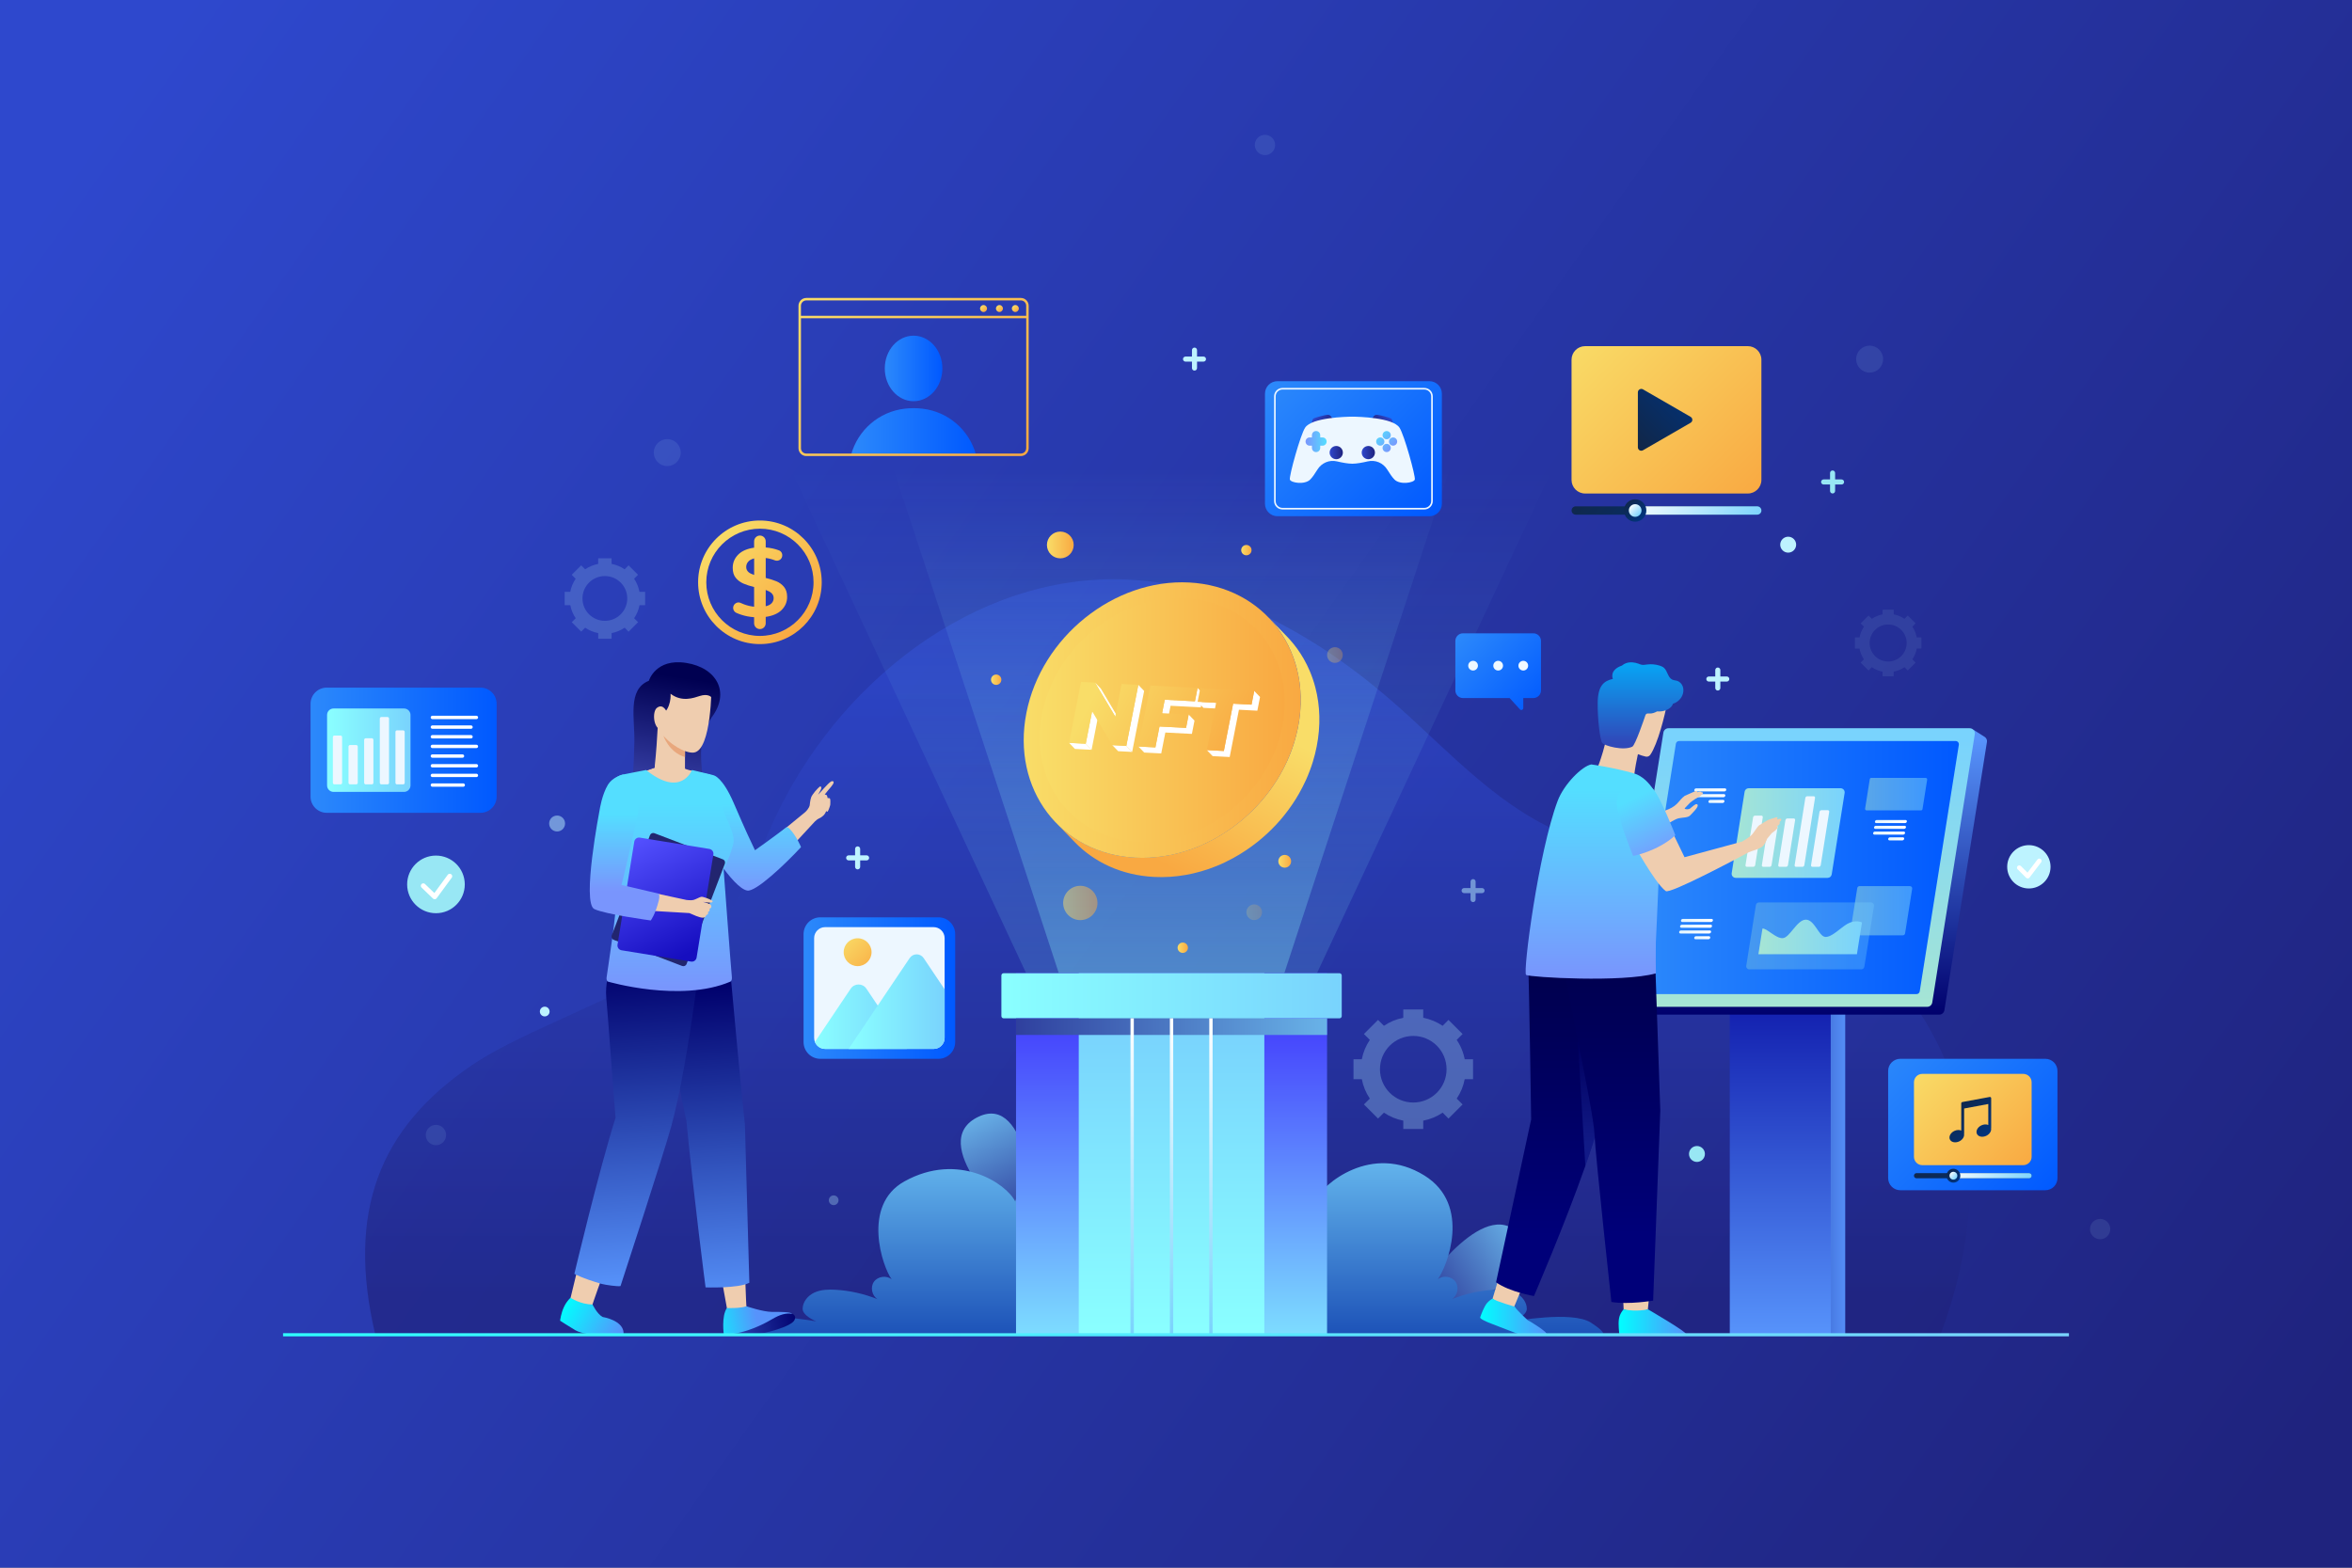 <?xml version="1.0" encoding="utf-8"?>
<!-- Generator: Adobe Illustrator 25.2.0, SVG Export Plug-In . SVG Version: 6.00 Build 0)  -->
<svg version="1.0" xmlns="http://www.w3.org/2000/svg" xmlns:xlink="http://www.w3.org/1999/xlink" x="0px" y="0px"
	 viewBox="0 0 750 500" style="enable-background:new 0 0 750 500;" xml:space="preserve">
<rect x="0" y="0" width="750" height="500" fill="#808080" stroke="none"/>
<style type="text/css">
	.st0{fill:url(#SVGID_1_);}
	.st1{opacity:0.67;}
	.st2{fill:url(#SVGID_2_);}
	.st3{fill:url(#SVGID_3_);}
	.st4{fill:url(#SVGID_4_);}
	.st5{fill:url(#SVGID_5_);}
	.st6{fill:url(#SVGID_6_);}
	.st7{fill:url(#SVGID_7_);}
	.st8{fill:url(#SVGID_8_);}
	.st9{fill:url(#SVGID_9_);}
	.st10{fill:url(#SVGID_10_);}
	.st11{fill:url(#SVGID_11_);}
	.st12{fill:url(#SVGID_12_);}
	.st13{fill:url(#SVGID_13_);}
	.st14{fill:url(#SVGID_14_);}
	.st15{fill:url(#SVGID_15_);}
	.st16{fill:url(#SVGID_16_);}
	.st17{fill:url(#SVGID_17_);}
	.st18{fill:url(#SVGID_18_);}
	.st19{fill:url(#SVGID_19_);}
	.st20{fill:#EDF7FF;}
	.st21{opacity:0.5;fill:url(#SVGID_20_);}
	.st22{opacity:0.3;fill:url(#SVGID_21_);}
	.st23{fill:url(#SVGID_22_);}
	.st24{opacity:0.5;fill:url(#SVGID_23_);}
	.st25{fill:url(#SVGID_24_);}
	.st26{fill:url(#SVGID_25_);}
	.st27{fill:url(#SVGID_26_);}
	.st28{fill:url(#SVGID_27_);}
	.st29{fill:url(#SVGID_28_);}
	.st30{fill:url(#SVGID_29_);}
	.st31{fill:url(#SVGID_30_);}
	.st32{fill:url(#SVGID_31_);}
	.st33{fill:url(#SVGID_32_);}
	.st34{fill:url(#SVGID_33_);}
	.st35{fill:url(#SVGID_34_);}
	.st36{opacity:0.3;fill:url(#SVGID_35_);}
	.st37{opacity:0.15;fill:url(#SVGID_36_);}
	.st38{fill:url(#SVGID_37_);}
	.st39{fill:url(#SVGID_38_);}
	.st40{fill:url(#SVGID_39_);}
	.st41{fill:url(#SVGID_40_);}
	.st42{fill:none;stroke:url(#SVGID_41_);stroke-width:1.067;stroke-miterlimit:10;}
	.st43{fill:none;stroke:url(#SVGID_42_);stroke-width:1.067;stroke-miterlimit:10;}
	.st44{fill:none;stroke:url(#SVGID_43_);stroke-width:1.067;stroke-miterlimit:10;}
	.st45{fill:url(#SVGID_44_);}
	.st46{fill:url(#SVGID_45_);}
	.st47{fill:url(#SVGID_46_);}
	.st48{enable-background:new    ;}
	.st49{fill:#FFFFFF;}
	.st50{fill:url(#SVGID_47_);}
	.st51{fill:url(#SVGID_48_);}
	.st52{fill:url(#SVGID_49_);}
	.st53{fill:url(#SVGID_50_);}
	.st54{opacity:0.5;fill:url(#SVGID_51_);}
	.st55{fill:url(#SVGID_52_);}
	.st56{fill:url(#SVGID_53_);}
	.st57{fill:url(#SVGID_54_);}
	.st58{fill:url(#SVGID_55_);}
	.st59{opacity:0.2;fill:url(#SVGID_56_);}
	.st60{opacity:0.3;fill:url(#SVGID_57_);}
	.st61{fill:#EFCDAF;}
	.st62{fill:url(#SVGID_58_);}
	.st63{fill:url(#SVGID_59_);}
	.st64{fill:url(#SVGID_60_);}
	.st65{opacity:0.35;fill:url(#SVGID_61_);}
	.st66{fill:url(#SVGID_62_);}
	.st67{fill:url(#SVGID_63_);}
	.st68{fill:url(#SVGID_64_);}
	.st69{fill:url(#SVGID_65_);}
	.st70{fill:url(#SVGID_66_);}
	.st71{fill:#F0F9FF;}
	.st72{fill:url(#SVGID_67_);}
	.st73{fill:url(#SVGID_68_);}
	.st74{fill:url(#SVGID_69_);}
	.st75{fill:url(#SVGID_70_);}
	.st76{fill:url(#SVGID_71_);}
	.st77{fill:url(#SVGID_72_);}
	.st78{fill:#E8A77D;}
	.st79{fill:url(#SVGID_73_);}
	.st80{fill:url(#SVGID_74_);}
	.st81{fill:url(#SVGID_75_);}
	.st82{fill:#22256F;}
	.st83{fill:url(#SVGID_76_);}
	.st84{fill:url(#SVGID_77_);}
	.st85{fill:url(#SVGID_78_);}
	.st86{fill:url(#SVGID_79_);}
	.st87{fill:none;stroke:#FFFFFF;stroke-width:1.065;stroke-linecap:round;stroke-miterlimit:10;}
	.st88{opacity:0.3;fill:#ACE2F9;}
	.st89{opacity:0.1;fill:#ACE2F9;}
	.st90{opacity:0.2;fill:#ACE2F9;}
	.st91{fill:url(#SVGID_80_);}
	.st92{fill:url(#SVGID_81_);}
	.st93{fill:url(#SVGID_82_);}
	.st94{fill:url(#SVGID_83_);}
	.st95{fill:url(#SVGID_84_);}
	.st96{fill:url(#SVGID_85_);}
	.st97{fill:url(#SVGID_86_);}
	.st98{fill:url(#SVGID_87_);}
	.st99{fill:url(#SVGID_88_);}
	.st100{fill:url(#SVGID_89_);}
	.st101{fill:#98E7F4;}
	.st102{fill:none;stroke:#FFFFFF;stroke-width:1.577;stroke-linecap:round;stroke-linejoin:round;stroke-miterlimit:10;}
	.st103{fill:#BDF3FF;}
	.st104{fill:none;stroke:#FFFFFF;stroke-width:1.468;stroke-linecap:round;stroke-linejoin:round;stroke-miterlimit:10;}
	.st105{opacity:0.5;fill:#BDF3FF;}
	.st106{opacity:0.3;fill:#BDF3FF;}
	.st107{opacity:0.1;fill:#BDF3FF;}
	.st108{fill:url(#SVGID_90_);}
	.st109{fill:url(#SVGID_91_);}
	.st110{fill:url(#SVGID_92_);}
	.st111{fill:url(#SVGID_93_);}
	.st112{fill:url(#SVGID_94_);}
	.st113{fill:url(#SVGID_95_);}
	.st114{fill:url(#SVGID_96_);}
	.st115{fill:url(#SVGID_97_);}
	.st116{fill:none;stroke:#EDF7FF;stroke-width:0.512;stroke-miterlimit:10;}
	.st117{fill:url(#SVGID_98_);}
	.st118{fill:url(#SVGID_99_);}
	.st119{fill:url(#SVGID_100_);}
	.st120{fill:url(#SVGID_101_);}
	.st121{fill:url(#SVGID_102_);}
	.st122{fill:url(#SVGID_103_);}
	.st123{fill:url(#SVGID_104_);}
	.st124{fill:url(#SVGID_105_);}
	.st125{fill:url(#SVGID_106_);}
	.st126{fill:none;stroke:url(#SVGID_107_);stroke-miterlimit:10;}
</style>
<g id="BACKGROUND">
	<g>
		<linearGradient id="SVGID_1_" gradientUnits="userSpaceOnUse" x1="45.997" y1="16.752" x2="715.997" y2="491.751">
			<stop  offset="0" style="stop-color:#2E48CD"/>
			<stop  offset="1" style="stop-color:#1F237E"/>
		</linearGradient>
		<rect y="0" class="st0" width="750" height="500"/>
	</g>
</g>
<g id="OBJECTS">
	<g>
		<g class="st1">
			<linearGradient id="SVGID_2_" gradientUnits="userSpaceOnUse" x1="372.243" y1="215" x2="372.243" y2="413.01">
				<stop  offset="0" style="stop-color:#2E48CD"/>
				<stop  offset="1" style="stop-color:#1F237E"/>
			</linearGradient>
			<path class="st2" d="M119.67,425.71c-9.17-39.04,1.1-65.79,30.67-85.88c21.52-14.62,65.92-26.66,81.3-47.65
				c6.62-9.03,10.28-19.83,14.92-30.02c19.94-43.84,63.97-79.16,112.09-77.35c32.46,1.22,62.37,18.58,86.71,40.11
				c17.51,15.49,33.69,33.82,55.63,41.89c22.01,8.09,68.04,14.37,86.31,29.08c57.87,46.59,39.64,107.77,31.54,129.66"/>
		</g>
		<g>
			<linearGradient id="SVGID_3_" gradientUnits="userSpaceOnUse" x1="455.938" y1="413.878" x2="494.699" y2="388.453">
				<stop  offset="0" style="stop-color:#2E3E9D"/>
				<stop  offset="1" style="stop-color:#79D3FD"/>
			</linearGradient>
			<path class="st3" d="M453.79,410.16c0,0,21.03-30.83,31.65-15.17c10,14.74-27.16,22.38-27.16,22.38"/>
			
				<linearGradient id="SVGID_4_" gradientUnits="userSpaceOnUse" x1="299.18" y1="387.484" x2="337.942" y2="362.057" gradientTransform="matrix(0.152 -0.988 0.988 0.152 -102.338 624.881)">
				<stop  offset="0" style="stop-color:#2E3E9D"/>
				<stop  offset="1" style="stop-color:#79D3FD"/>
			</linearGradient>
			<path class="st4" d="M322.17,389.77c0,0-27.26-25.48-10.17-33.59c16.09-7.64,17.98,30.25,17.98,30.25"/>
			<g>
				<linearGradient id="SVGID_5_" gradientUnits="userSpaceOnUse" x1="371.411" y1="448.419" x2="371.411" y2="353.042">
					<stop  offset="0" style="stop-color:#002AA2"/>
					<stop  offset="1" style="stop-color:#79D3FD"/>
				</linearGradient>
				<path class="st5" d="M511.27,425.33H231.55c0.17-0.64,1.21-1.72,3.99-3.5c5.95-3.84,24.75-0.39,24.75-0.39s-4.38-1.75-4.35-4.02
					c0.02-2.26,1.73-4.25,3.79-5.19c2.07-0.93,4.41-1,6.67-0.87c4.6,0.26,9.16,1.29,13.43,3.01c-1.82-1.13-2.37-3.86-1.14-5.58
					c1.24-1.73,4.01-2.1,5.65-0.75c-2.9-3.91-9.67-23.6,4.05-31.24c17.2-9.57,32.57,0.67,35.35,6.42c1.41-5.65,7.9-9.96,12.18-10.99
					c20.39-4.91,35.29,12.61,35.49,12.91c0.2-0.3,0.4-0.6,0.62-0.9c2.14-2.84,6.44-7.96,9.67-9.47c9.1-4.25,15.44-4.97,25.19-2.55
					c4.27,1.06,10.76,5.34,12.18,10.99c2.78-5.76,18.39-18.68,35.12-8.31c15.2,9.42,7.18,29.22,4.28,33.13
					c1.64-1.36,4.41-0.99,5.65,0.75c1.23,1.72,0.68,4.46-1.14,5.58c4.27-1.72,8.83-2.75,13.43-3.01c2.26-0.13,4.61-0.06,6.67,0.87
					c2.06,0.94,3.77,2.93,3.79,5.19c0.02,2.27-4.35,4.02-4.35,4.02s18.79-3.45,24.75,0.39C510.06,423.6,511.09,424.68,511.27,425.33
					z"/>
			</g>
		</g>
		<g>
			<linearGradient id="SVGID_6_" gradientUnits="userSpaceOnUse" x1="502.405" y1="104.901" x2="558.375" y2="160.871">
				<stop  offset="0" style="stop-color:#F9DD68"/>
				<stop  offset="1" style="stop-color:#F9A942"/>
			</linearGradient>
			<path class="st6" d="M557.34,157.4h-51.88c-2.39,0-4.33-1.94-4.33-4.33v-38.34c0-2.39,1.94-4.33,4.33-4.33h51.88
				c2.39,0,4.33,1.94,4.33,4.33v38.34C561.67,155.46,559.73,157.4,557.34,157.4z"/>
			<linearGradient id="SVGID_7_" gradientUnits="userSpaceOnUse" x1="520.962" y1="139.513" x2="539.757" y2="120.718">
				<stop  offset="0" style="stop-color:#10274A"/>
				<stop  offset="1" style="stop-color:#00347F"/>
			</linearGradient>
			<path class="st7" d="M523.91,124.18l15.19,8.77c0.73,0.42,0.73,1.47,0,1.89l-15.19,8.77c-0.73,0.42-1.63-0.1-1.63-0.94v-17.54
				C522.28,124.29,523.19,123.77,523.91,124.18z"/>
			<linearGradient id="SVGID_8_" gradientUnits="userSpaceOnUse" x1="513.956" y1="145.375" x2="547.629" y2="179.049">
				<stop  offset="0" style="stop-color:#10274A"/>
				<stop  offset="1" style="stop-color:#00347F"/>
			</linearGradient>
			<path class="st8" d="M560.34,164.15h-57.87c-0.74,0-1.33-0.6-1.33-1.33l0,0c0-0.74,0.6-1.33,1.33-1.33h57.87
				c0.74,0,1.33,0.6,1.33,1.33l0,0C561.67,163.56,561.07,164.15,560.34,164.15z"/>
			<linearGradient id="SVGID_9_" gradientUnits="userSpaceOnUse" x1="529.236" y1="150.896" x2="552.252" y2="173.913">
				<stop  offset="0" style="stop-color:#FFFFFF"/>
				<stop  offset="1" style="stop-color:#79D3FD"/>
			</linearGradient>
			<path class="st9" d="M561.68,162.82c0,0.74-0.6,1.33-1.33,1.33h-38.92v-2.67h38.92C561.08,161.49,561.68,162.08,561.68,162.82z"
				/>
			<linearGradient id="SVGID_10_" gradientUnits="userSpaceOnUse" x1="518.566" y1="159.965" x2="524.077" y2="165.476">
				<stop  offset="0" style="stop-color:#10274A"/>
				<stop  offset="1" style="stop-color:#00347F"/>
			</linearGradient>
			<path class="st10" d="M524.99,162.82c0,1.97-1.6,3.57-3.57,3.57c-1.97,0-3.57-1.6-3.57-3.57c0-1.97,1.6-3.57,3.57-3.57
				C523.39,159.25,524.99,160.85,524.99,162.82z"/>
			<linearGradient id="SVGID_11_" gradientUnits="userSpaceOnUse" x1="519.802" y1="161.201" x2="522.927" y2="164.327">
				<stop  offset="0" style="stop-color:#FFFFFF"/>
				<stop  offset="1" style="stop-color:#79D3FD"/>
			</linearGradient>
			<path class="st11" d="M523.44,162.82c0,1.12-0.91,2.02-2.02,2.02c-1.12,0-2.02-0.91-2.02-2.02c0-1.12,0.91-2.02,2.02-2.02
				C522.54,160.8,523.44,161.7,523.44,162.82z"/>
		</g>
		<g>
			<g>
				<linearGradient id="SVGID_12_" gradientUnits="userSpaceOnUse" x1="227.359" y1="170.757" x2="255.903" y2="199.3">
					<stop  offset="0" style="stop-color:#F9DD68"/>
					<stop  offset="1" style="stop-color:#F9A942"/>
				</linearGradient>
				<path class="st12" d="M242.32,205.43c-10.87,0-19.71-8.84-19.71-19.71c0-10.87,8.84-19.71,19.71-19.71s19.71,8.84,19.71,19.71
					C262.03,196.59,253.19,205.43,242.32,205.43z M242.32,168.62c-9.43,0-17.1,7.67-17.1,17.1c0,9.43,7.67,17.1,17.1,17.1
					s17.1-7.67,17.1-17.1C259.43,176.29,251.75,168.62,242.32,168.62z"/>
			</g>
			<g>
				<linearGradient id="SVGID_13_" gradientUnits="userSpaceOnUse" x1="227.125" y1="170.991" x2="255.668" y2="199.534">
					<stop  offset="0" style="stop-color:#F9DD68"/>
					<stop  offset="1" style="stop-color:#F9A942"/>
				</linearGradient>
				<path class="st13" d="M251,190.38c0-1.31-0.33-2.36-0.96-3.15c-0.66-0.81-1.48-1.42-2.45-1.83c-0.94-0.39-2.09-0.75-3.42-1.07
					v-6.36c0.98,0.12,1.96,0.37,2.91,0.74c0.9,0.35,1.88-0.06,2.24-0.94c0.18-0.43,0.17-0.94-0.01-1.36
					c-0.17-0.4-0.48-0.7-0.87-0.86c-1.23-0.49-2.67-0.8-4.27-0.95v-1.94c0-1.02-0.83-1.85-1.85-1.85c-1.02,0-1.85,0.83-1.85,1.85
					v2.02c-2.17,0.3-3.86,1.02-5.02,2.16c-1.21,1.2-1.8,2.59-1.8,4.27c0,1.32,0.32,2.39,0.95,3.17c0.66,0.81,1.49,1.43,2.47,1.85
					c0.93,0.4,2.09,0.77,3.4,1.1v6.28c-1.11-0.12-2.2-0.38-3.24-0.77c-0.37-0.14-0.74-0.29-1.08-0.45c-0.21-0.1-0.42-0.15-0.65-0.15
					c-0.19,0-0.38,0.03-0.56,0.1c-0.44,0.16-0.81,0.5-1,0.93c-0.39,0.86,0,1.88,0.85,2.28c0.48,0.22,1.01,0.43,1.57,0.61
					c1.3,0.43,2.68,0.69,4.11,0.79v1.94c0,1.02,0.83,1.85,1.85,1.85c1.02,0,1.85-0.83,1.85-1.85v-2.04
					c2.18-0.31,3.87-1.03,5.04-2.16C250.41,193.39,251,192.02,251,190.38z M238.71,182.49c-0.5-0.43-0.76-0.98-0.76-1.65
					c0-0.67,0.23-1.26,0.69-1.75c0.41-0.45,1.04-0.78,1.84-0.99v5.28C239.72,183.14,239.13,182.85,238.71,182.49z M246,192.45
					c-0.42,0.42-1.04,0.73-1.83,0.91v-5.2c0.77,0.27,1.35,0.58,1.78,0.95c0.49,0.43,0.75,0.98,0.75,1.64
					C246.7,191.41,246.47,191.98,246,192.45z"/>
			</g>
		</g>
		<g>
			
				<linearGradient id="SVGID_14_" gradientUnits="userSpaceOnUse" x1="-212.269" y1="356.066" x2="-246.724" y2="356.066" gradientTransform="matrix(-1 0 0 1 342.873 0)">
				<stop  offset="0" style="stop-color:#00006C"/>
				<stop  offset="1" style="stop-color:#5793FB"/>
			</linearGradient>
			<polygon class="st14" points="553.55,425.71 588.4,425.71 588.4,286.42 553.55,286.42 			"/>
			
				<linearGradient id="SVGID_15_" gradientUnits="userSpaceOnUse" x1="-224.812" y1="425.711" x2="-224.812" y2="291.725" gradientTransform="matrix(-1 0 0 1 342.873 0)">
				<stop  offset="0" style="stop-color:#5793FB"/>
				<stop  offset="0.995" style="stop-color:#00009A"/>
			</linearGradient>
			<polygon class="st15" points="551.59,425.71 583.78,425.71 583.78,286.42 551.59,286.42 			"/>
			
				<linearGradient id="SVGID_16_" gradientUnits="userSpaceOnUse" x1="-232.623" y1="323.608" x2="-232.623" y2="236.199" gradientTransform="matrix(-1 0 0 1 342.873 0)">
				<stop  offset="0" style="stop-color:#00006C"/>
				<stop  offset="1" style="stop-color:#5793FB"/>
			</linearGradient>
			<path class="st16" d="M517.38,320.72l4.94-0.59l13.19-83.17c0.13-0.79,0.81-1.38,1.61-1.38h91.23l0.9-2.85l3.62,2.3
				c0.04,0.02,0.08,0.05,0.11,0.07l0.01,0.01l0,0c0.44,0.35,0.7,0.92,0.6,1.53l-13.57,85.58c-0.13,0.79-0.81,1.38-1.61,1.38h-96.08
				c-0.42,0-0.8-0.17-1.09-0.43l0,0.01L517.38,320.72z"/>
			
				<linearGradient id="SVGID_17_" gradientUnits="userSpaceOnUse" x1="-230.413" y1="321.124" x2="-230.413" y2="235.661" gradientTransform="matrix(-1 0 0 1 342.873 0)">
				<stop  offset="0" style="stop-color:#A6E5D4"/>
				<stop  offset="1" style="stop-color:#79D3FD"/>
			</linearGradient>
			<path class="st17" d="M518.46,321.12h96.08c0.8,0,1.49-0.58,1.61-1.38l13.57-85.58c0.16-0.99-0.61-1.89-1.61-1.89h-96.08
				c-0.8,0-1.49,0.58-1.61,1.38l-13.57,85.58C516.69,320.23,517.46,321.12,518.46,321.12z"/>
			<linearGradient id="SVGID_18_" gradientUnits="userSpaceOnUse" x1="521.918" y1="276.701" x2="624.654" y2="276.701">
				<stop  offset="0" style="stop-color:#2C89FB"/>
				<stop  offset="1" style="stop-color:#0059FF"/>
			</linearGradient>
			<path class="st18" d="M522.95,317.06h88.19c0.51,0,0.94-0.37,1.02-0.87l12.47-78.65c0.1-0.63-0.39-1.2-1.02-1.2h-88.19
				c-0.51,0-0.94,0.37-1.02,0.87l-12.47,78.65C521.83,316.49,522.32,317.06,522.95,317.06z"/>
			<linearGradient id="SVGID_19_" gradientUnits="userSpaceOnUse" x1="552.183" y1="265.701" x2="588.237" y2="265.701">
				<stop  offset="0" style="stop-color:#A6E5D4"/>
				<stop  offset="1" style="stop-color:#79D3FD"/>
			</linearGradient>
			<path class="st19" d="M553.49,279.99h29.31c0.64,0,1.19-0.47,1.29-1.11l4.12-25.96c0.13-0.8-0.49-1.52-1.29-1.52h-29.31
				c-0.64,0-1.19,0.47-1.29,1.11l-4.12,25.96C552.07,279.27,552.69,279.99,553.49,279.99z"/>
			<g>
				<path class="st20" d="M559.07,276.47h-2.02c-0.3,0-0.5-0.24-0.45-0.54l2.42-15.25c0.05-0.3,0.33-0.54,0.62-0.54h2.02
					c0.3,0,0.5,0.24,0.45,0.54l-2.42,15.25C559.64,276.23,559.36,276.47,559.07,276.47z"/>
				<path class="st20" d="M564.29,276.47h-2.02c-0.3,0-0.5-0.24-0.45-0.54l1.92-12.09c0.05-0.3,0.33-0.54,0.62-0.54h2.02
					c0.3,0,0.5,0.24,0.45,0.54l-1.92,12.09C564.87,276.23,564.59,276.47,564.29,276.47z"/>
				<path class="st20" d="M569.52,276.47h-2.02c-0.3,0-0.5-0.24-0.45-0.54l2.28-14.35c0.05-0.3,0.33-0.54,0.62-0.54h2.02
					c0.3,0,0.5,0.24,0.45,0.54l-2.28,14.35C570.09,276.23,569.81,276.47,569.52,276.47z"/>
				<path class="st20" d="M574.74,276.47h-2.02c-0.3,0-0.5-0.24-0.45-0.54l3.41-21.44c0.05-0.3,0.33-0.54,0.62-0.54h2.02
					c0.3,0,0.5,0.24,0.45,0.54l-3.41,21.44C575.32,276.23,575.04,276.47,574.74,276.47z"/>
				<path class="st20" d="M579.97,276.47h-2.02c-0.3,0-0.5-0.24-0.45-0.54l2.7-16.99c0.05-0.3,0.33-0.54,0.62-0.54h2.02
					c0.3,0,0.5,0.24,0.45,0.54l-2.7,16.99C580.54,276.23,580.27,276.47,579.97,276.47z"/>
			</g>
			<linearGradient id="SVGID_20_" gradientUnits="userSpaceOnUse" x1="589.97" y1="290.463" x2="609.762" y2="290.463">
				<stop  offset="0" style="stop-color:#A6E5D4"/>
				<stop  offset="1" style="stop-color:#79D3FD"/>
			</linearGradient>
			<path class="st21" d="M590.69,298.31h16.09c0.35,0,0.66-0.26,0.71-0.61l2.26-14.25c0.07-0.44-0.27-0.83-0.71-0.83h-16.09
				c-0.35,0-0.66,0.26-0.71,0.61l-2.26,14.25C589.91,297.91,590.25,298.31,590.69,298.31z"/>
			<linearGradient id="SVGID_21_" gradientUnits="userSpaceOnUse" x1="556.831" y1="298.501" x2="597.586" y2="298.501">
				<stop  offset="0" style="stop-color:#A6E5D4"/>
				<stop  offset="1" style="stop-color:#79D3FD"/>
			</linearGradient>
			<path class="st22" d="M557.81,309.17h35.72c0.48,0,0.89-0.35,0.97-0.83l3.08-19.39c0.09-0.59-0.37-1.13-0.97-1.13h-35.72
				c-0.48,0-0.89,0.35-0.97,0.83l-3.08,19.39C556.75,308.64,557.21,309.17,557.81,309.17z"/>
			<linearGradient id="SVGID_22_" gradientUnits="userSpaceOnUse" x1="560.711" y1="298.822" x2="593.739" y2="298.822">
				<stop  offset="0" style="stop-color:#A6E5D4"/>
				<stop  offset="1" style="stop-color:#79D3FD"/>
			</linearGradient>
			<path class="st23" d="M562.01,296.15l-1.3,8.19h31.42l1.61-10.13c0,0-1.96-1.04-4.6,0.41c-2.07,1.14-5.07,4.42-7.15,4.19
				c-2.07-0.23-3.36-5.53-6.18-5.49c-2.82,0.04-5.12,5.84-7.38,5.9C566.17,299.27,563.48,296.08,562.01,296.15z"/>
			<linearGradient id="SVGID_23_" gradientUnits="userSpaceOnUse" x1="594.738" y1="253.282" x2="614.545" y2="253.282">
				<stop  offset="0" style="stop-color:#A6E5D4"/>
				<stop  offset="1" style="stop-color:#79D3FD"/>
			</linearGradient>
			<path class="st24" d="M595.21,258.47h17.36c0.23,0,0.43-0.17,0.47-0.4l1.49-9.42c0.05-0.29-0.18-0.55-0.47-0.55h-17.36
				c-0.23,0-0.43,0.17-0.47,0.4l-1.49,9.42C594.7,258.21,594.92,258.47,595.21,258.47z"/>
			<g>
				
					<linearGradient id="SVGID_24_" gradientUnits="userSpaceOnUse" x1="-77.888" y1="262.025" x2="-67.682" y2="262.025" gradientTransform="matrix(-1 0 -0.317 1 613.191 0)">
					<stop  offset="0" style="stop-color:#FFFFFF"/>
					<stop  offset="1" style="stop-color:#E2F5FF"/>
				</linearGradient>
				<path class="st25" d="M598.28,262.52h9.21c0.27,0,0.52-0.22,0.57-0.49l0,0c0.04-0.27-0.14-0.49-0.41-0.49h-9.21
					c-0.27,0-0.52,0.22-0.57,0.49l0,0C597.83,262.3,598.01,262.52,598.28,262.52z"/>
				
					<linearGradient id="SVGID_25_" gradientUnits="userSpaceOnUse" x1="-78.179" y1="263.863" x2="-67.973" y2="263.863" gradientTransform="matrix(-1 0 -0.317 1 613.191 0)">
					<stop  offset="0" style="stop-color:#FFFFFF"/>
					<stop  offset="1" style="stop-color:#E2F5FF"/>
				</linearGradient>
				<path class="st26" d="M597.99,264.35h9.21c0.27,0,0.52-0.22,0.57-0.49l0,0c0.04-0.27-0.14-0.49-0.41-0.49h-9.21
					c-0.27,0-0.52,0.22-0.57,0.49l0,0C597.54,264.13,597.72,264.35,597.99,264.35z"/>
				
					<linearGradient id="SVGID_26_" gradientUnits="userSpaceOnUse" x1="-78.471" y1="265.701" x2="-68.264" y2="265.701" gradientTransform="matrix(-1 0 -0.317 1 613.191 0)">
					<stop  offset="0" style="stop-color:#FFFFFF"/>
					<stop  offset="1" style="stop-color:#E2F5FF"/>
				</linearGradient>
				<path class="st27" d="M597.7,266.19h9.21c0.27,0,0.52-0.22,0.57-0.49l0,0c0.04-0.27-0.14-0.49-0.41-0.49h-9.21
					c-0.27,0-0.52,0.22-0.57,0.49l0,0C597.24,265.97,597.43,266.19,597.7,266.19z"/>
				
					<linearGradient id="SVGID_27_" gradientUnits="userSpaceOnUse" x1="-78.762" y1="267.539" x2="-73.652" y2="267.539" gradientTransform="matrix(-1 0 -0.317 1 613.191 0)">
					<stop  offset="0" style="stop-color:#FFFFFF"/>
					<stop  offset="1" style="stop-color:#E2F5FF"/>
				</linearGradient>
				<path class="st28" d="M602.51,268.03h4.12c0.27,0,0.52-0.22,0.57-0.49l0,0c0.04-0.27-0.14-0.49-0.41-0.49h-4.12
					c-0.27,0-0.52,0.22-0.57,0.49l0,0C602.05,267.81,602.23,268.03,602.51,268.03z"/>
			</g>
			<g>
				
					<linearGradient id="SVGID_28_" gradientUnits="userSpaceOnUse" x1="-26.033" y1="293.568" x2="-15.826" y2="293.568" gradientTransform="matrix(-1 0 -0.317 1 613.191 0)">
					<stop  offset="0" style="stop-color:#FFFFFF"/>
					<stop  offset="1" style="stop-color:#E2F5FF"/>
				</linearGradient>
				<path class="st29" d="M536.43,294.06h9.21c0.27,0,0.52-0.22,0.57-0.49l0,0c0.04-0.27-0.14-0.49-0.41-0.49h-9.21
					c-0.27,0-0.52,0.22-0.57,0.49l0,0C535.98,293.84,536.16,294.06,536.43,294.06z"/>
				
					<linearGradient id="SVGID_29_" gradientUnits="userSpaceOnUse" x1="-26.324" y1="295.406" x2="-16.117" y2="295.406" gradientTransform="matrix(-1 0 -0.317 1 613.191 0)">
					<stop  offset="0" style="stop-color:#FFFFFF"/>
					<stop  offset="1" style="stop-color:#E2F5FF"/>
				</linearGradient>
				<path class="st30" d="M536.14,295.9h9.21c0.27,0,0.52-0.22,0.57-0.49l0,0c0.04-0.27-0.14-0.49-0.41-0.49h-9.21
					c-0.27,0-0.52,0.22-0.57,0.49l0,0C535.69,295.68,535.87,295.9,536.14,295.9z"/>
				
					<linearGradient id="SVGID_30_" gradientUnits="userSpaceOnUse" x1="-26.615" y1="297.244" x2="-16.409" y2="297.244" gradientTransform="matrix(-1 0 -0.317 1 613.191 0)">
					<stop  offset="0" style="stop-color:#FFFFFF"/>
					<stop  offset="1" style="stop-color:#E2F5FF"/>
				</linearGradient>
				<path class="st31" d="M535.85,297.73h9.21c0.27,0,0.52-0.22,0.57-0.49l0,0c0.04-0.27-0.14-0.49-0.41-0.49h-9.21
					c-0.27,0-0.52,0.22-0.57,0.49l0,0C535.4,297.51,535.58,297.73,535.85,297.73z"/>
				
					<linearGradient id="SVGID_31_" gradientUnits="userSpaceOnUse" x1="-26.906" y1="299.082" x2="-21.797" y2="299.082" gradientTransform="matrix(-1 0 -0.317 1 613.191 0)">
					<stop  offset="0" style="stop-color:#FFFFFF"/>
					<stop  offset="1" style="stop-color:#E2F5FF"/>
				</linearGradient>
				<path class="st32" d="M540.66,299.57h4.12c0.27,0,0.52-0.22,0.57-0.49l0,0c0.04-0.27-0.14-0.49-0.41-0.49h-4.12
					c-0.27,0-0.52,0.22-0.57,0.49l0,0C540.2,299.35,540.39,299.57,540.66,299.57z"/>
			</g>
			<g>
				
					<linearGradient id="SVGID_32_" gradientUnits="userSpaceOnUse" x1="-17.085" y1="251.934" x2="-6.879" y2="251.934" gradientTransform="matrix(-1 0 -0.317 1 613.191 0)">
					<stop  offset="0" style="stop-color:#FFFFFF"/>
					<stop  offset="1" style="stop-color:#E2F5FF"/>
				</linearGradient>
				<path class="st33" d="M540.68,252.42h9.21c0.27,0,0.52-0.22,0.57-0.49l0,0c0.04-0.27-0.14-0.49-0.41-0.49h-9.21
					c-0.27,0-0.52,0.22-0.57,0.49l0,0C540.22,252.2,540.4,252.42,540.68,252.42z"/>
				
					<linearGradient id="SVGID_33_" gradientUnits="userSpaceOnUse" x1="-17.376" y1="253.772" x2="-7.17" y2="253.772" gradientTransform="matrix(-1 0 -0.317 1 613.191 0)">
					<stop  offset="0" style="stop-color:#FFFFFF"/>
					<stop  offset="1" style="stop-color:#E2F5FF"/>
				</linearGradient>
				<path class="st34" d="M540.38,254.26h9.21c0.27,0,0.52-0.22,0.57-0.49l0,0c0.04-0.27-0.14-0.49-0.41-0.49h-9.21
					c-0.27,0-0.52,0.22-0.57,0.49l0,0C539.93,254.04,540.11,254.26,540.38,254.26z"/>
				
					<linearGradient id="SVGID_34_" gradientUnits="userSpaceOnUse" x1="-17.667" y1="255.61" x2="-12.558" y2="255.61" gradientTransform="matrix(-1 0 -0.317 1 613.191 0)">
					<stop  offset="0" style="stop-color:#FFFFFF"/>
					<stop  offset="1" style="stop-color:#E2F5FF"/>
				</linearGradient>
				<path class="st35" d="M545.19,256.1h4.12c0.27,0,0.52-0.22,0.57-0.49l0,0c0.04-0.27-0.14-0.49-0.41-0.49h-4.12
					c-0.27,0-0.52,0.22-0.57,0.49l0,0C544.73,255.88,544.92,256.1,545.19,256.1z"/>
			</g>
		</g>
		<g>
			<linearGradient id="SVGID_35_" gradientUnits="userSpaceOnUse" x1="373.581" y1="310.394" x2="373.581" y2="148.839">
				<stop  offset="0" style="stop-color:#8AFFFF"/>
				<stop  offset="1" style="stop-color:#79D3FD;stop-opacity:0"/>
			</linearGradient>
			<polygon class="st36" points="409.54,310.39 337.63,310.39 283.56,145.45 463.6,145.45 			"/>
			<linearGradient id="SVGID_36_" gradientUnits="userSpaceOnUse" x1="373.581" y1="310.394" x2="373.581" y2="148.839">
				<stop  offset="0" style="stop-color:#8AFFFF"/>
				<stop  offset="1" style="stop-color:#79D3FD;stop-opacity:0"/>
			</linearGradient>
			<polygon class="st37" points="419.95,310.39 327.21,310.39 250.19,145.45 496.97,145.45 			"/>
			<g>
				<linearGradient id="SVGID_37_" gradientUnits="userSpaceOnUse" x1="373.581" y1="447.885" x2="373.581" y2="322.527">
					<stop  offset="0" style="stop-color:#8AFFFF"/>
					<stop  offset="1" style="stop-color:#423BFD"/>
				</linearGradient>
				<rect x="323.99" y="310.39" class="st38" width="99.18" height="115.32"/>
				<linearGradient id="SVGID_38_" gradientUnits="userSpaceOnUse" x1="373.581" y1="425.483" x2="373.581" y2="327.847">
					<stop  offset="0" style="stop-color:#8AFFFF"/>
					<stop  offset="1" style="stop-color:#79D3FD"/>
				</linearGradient>
				<rect x="343.99" y="310.39" class="st39" width="59.18" height="115.32"/>
				<linearGradient id="SVGID_39_" gradientUnits="userSpaceOnUse" x1="319.313" y1="317.585" x2="427.849" y2="317.585">
					<stop  offset="0" style="stop-color:#8AFFFF"/>
					<stop  offset="1" style="stop-color:#79D3FD"/>
				</linearGradient>
				<path class="st40" d="M427.14,324.78H320.03c-0.39,0-0.71-0.32-0.71-0.71v-12.96c0-0.39,0.32-0.71,0.71-0.71h107.11
					c0.39,0,0.71,0.32,0.71,0.71v12.96C427.85,324.46,427.53,324.78,427.14,324.78z"/>
				<linearGradient id="SVGID_40_" gradientUnits="userSpaceOnUse" x1="322.641" y1="327.433" x2="450.698" y2="327.433">
					<stop  offset="0" style="stop-color:#2E3E9D"/>
					<stop  offset="1" style="stop-color:#79D3FD"/>
				</linearGradient>
				<rect x="323.99" y="324.78" class="st41" width="99.18" height="5.31"/>
				<g>
					<linearGradient id="SVGID_41_" gradientUnits="userSpaceOnUse" x1="361.023" y1="425.76" x2="361.023" y2="324.775">
						<stop  offset="0" style="stop-color:#79D3FD"/>
						<stop  offset="1" style="stop-color:#FFFFFF"/>
					</linearGradient>
					<line class="st42" x1="361.02" y1="324.78" x2="361.02" y2="425.76"/>
					<linearGradient id="SVGID_42_" gradientUnits="userSpaceOnUse" x1="373.581" y1="425.76" x2="373.581" y2="324.775">
						<stop  offset="0" style="stop-color:#79D3FD"/>
						<stop  offset="1" style="stop-color:#FFFFFF"/>
					</linearGradient>
					<line class="st43" x1="373.58" y1="324.78" x2="373.58" y2="425.76"/>
					<linearGradient id="SVGID_43_" gradientUnits="userSpaceOnUse" x1="386.139" y1="425.76" x2="386.139" y2="324.775">
						<stop  offset="0" style="stop-color:#79D3FD"/>
						<stop  offset="1" style="stop-color:#FFFFFF"/>
					</linearGradient>
					<line class="st44" x1="386.14" y1="324.78" x2="386.14" y2="425.76"/>
				</g>
			</g>
			<linearGradient id="SVGID_44_" gradientUnits="userSpaceOnUse" x1="392.654" y1="225.792" x2="367.051" y2="273.531">
				<stop  offset="0" style="stop-color:#F9DD68"/>
				<stop  offset="1" style="stop-color:#F9A942"/>
			</linearGradient>
			<path class="st45" d="M419.45,219.32c-0.47-1.83-1.08-3.61-1.8-5.31c-0.57-1.35-1.22-2.65-1.94-3.91
				c-0.64-1.12-1.35-2.21-2.1-3.25c-0.71-0.97-1.46-1.9-2.26-2.8c-0.31-0.34-0.62-0.68-0.94-1.01l-5.95-6.16
				c0.32,0.33,0.63,0.67,0.94,1.01c0.8,0.89,1.55,1.83,2.26,2.8c0.76,1.04,1.46,2.12,2.1,3.25c0.72,1.26,1.37,2.56,1.94,3.91
				c0.72,1.7,1.33,3.48,1.8,5.31c1.49,5.77,1.71,12.14,0.41,18.77c-0.33,1.66-0.74,3.3-1.23,4.9c-0.61,1.97-1.34,3.9-2.18,5.76
				c-0.66,1.47-1.39,2.9-2.19,4.3c-0.72,1.26-1.49,2.49-2.3,3.68c-0.77,1.13-1.59,2.23-2.44,3.29c-0.83,1.04-1.71,2.05-2.61,3.02
				c-0.91,0.98-1.85,1.92-2.83,2.82c-1.01,0.93-2.05,1.83-3.12,2.68c-1.15,0.91-2.33,1.78-3.55,2.6c-1.35,0.91-2.75,1.76-4.17,2.54
				c-1.75,0.96-3.55,1.81-5.39,2.56c-6.3,2.55-13.07,3.81-19.9,3.45c-10.29-0.54-19.02-4.66-25.26-11.12l5.95,6.16
				c6.24,6.45,14.98,10.58,25.26,11.12c6.83,0.36,13.6-0.9,19.9-3.45c1.84-0.74,3.64-1.6,5.39-2.56c1.43-0.78,2.82-1.63,4.17-2.54
				c1.21-0.82,2.4-1.68,3.55-2.6c1.07-0.85,2.11-1.75,3.12-2.68c0.98-0.91,1.92-1.85,2.83-2.82c0.91-0.97,1.78-1.98,2.61-3.02
				c0.85-1.06,1.67-2.16,2.44-3.29c0.82-1.19,1.59-2.42,2.3-3.68c0.79-1.4,1.52-2.83,2.19-4.3c0.84-1.87,1.57-3.79,2.18-5.76
				c0.49-1.6,0.91-3.24,1.23-4.9C421.17,231.46,420.95,225.1,419.45,219.32z"/>
			<g>
				<linearGradient id="SVGID_45_" gradientUnits="userSpaceOnUse" x1="326.433" y1="229.667" x2="414.769" y2="229.667">
					<stop  offset="0" style="stop-color:#F9DD68"/>
					<stop  offset="1" style="stop-color:#F9A942"/>
				</linearGradient>
				<path class="st46" d="M379.21,185.78c23.92,1.25,39.46,21.92,34.7,46.16c-4.75,24.23-27.99,42.87-51.91,41.61
					c-23.93-1.25-39.46-21.92-34.71-46.15C332.04,203.16,355.28,184.53,379.21,185.78z"/>
			</g>
			<g>
				<linearGradient id="SVGID_46_" gradientUnits="userSpaceOnUse" x1="331.528" y1="229.667" x2="409.674" y2="229.667">
					<stop  offset="0" style="stop-color:#F9DD68"/>
					<stop  offset="1" style="stop-color:#F9A942"/>
				</linearGradient>
				<path class="st47" d="M378.22,190.84c21.16,1.11,34.9,19.39,30.7,40.84c-4.2,21.44-24.77,37.92-45.92,36.81
					c-21.17-1.11-34.91-19.39-30.71-40.83C336.49,206.22,357.05,189.73,378.22,190.84z"/>
			</g>
			<g>
				<g class="st48">
					<g>
						<polygon class="st49" points="346.22,237.21 348.08,239.14 342.76,238.86 340.9,236.93 						"/>
					</g>
					<g>
						<polygon class="st49" points="348.25,226.85 350.11,228.77 348.08,239.14 346.22,237.21 						"/>
					</g>
					<g>
						<polygon class="st49" points="349.18,217.72 351.04,219.64 357.48,230.45 355.62,228.53 						"/>
					</g>
					<g>
						<polygon class="st49" points="359.16,237.89 361.02,239.82 356.55,239.58 354.69,237.66 						"/>
					</g>
					<g>
						<polygon class="st49" points="362.98,218.44 364.84,220.36 361.02,239.82 359.16,237.89 						"/>
					</g>
					<g>
						<linearGradient id="SVGID_47_" gradientUnits="userSpaceOnUse" x1="346.95" y1="225.067" x2="391.134" y2="248.27">
							<stop  offset="0" style="stop-color:#F9DD68"/>
							<stop  offset="1" style="stop-color:#F9A942"/>
						</linearGradient>
						<polygon class="st50" points="362.98,218.44 359.16,237.89 354.69,237.66 348.25,226.85 346.22,237.21 340.9,236.93 
							344.72,217.48 349.18,217.72 355.62,228.53 357.65,218.16 						"/>
					</g>
				</g>
				<g class="st48">
					<g>
						<polygon class="st49" points="381.87,219.43 381.04,223.68 371.41,223.17 370.57,227.46 372.43,229.38 373.27,225.1 
							382.9,225.6 383.73,221.35 						"/>
						<polygon class="st49" points="378.21,232.15 369.74,231.71 368.43,238.38 363,238.09 364.86,240.02 370.29,240.3 
							371.6,233.63 380.07,234.07 380.9,229.83 379.04,227.9 						"/>
					</g>
					<g>
						<linearGradient id="SVGID_48_" gradientUnits="userSpaceOnUse" x1="350.939" y1="217.471" x2="395.122" y2="240.674">
							<stop  offset="0" style="stop-color:#F9DD68"/>
							<stop  offset="1" style="stop-color:#F9A942"/>
						</linearGradient>
						<polygon class="st51" points="381.87,219.43 381.04,223.68 371.41,223.17 370.57,227.46 379.04,227.9 378.21,232.15 
							369.74,231.71 368.43,238.38 363,238.09 366.82,218.64 						"/>
					</g>
				</g>
				<g class="st48">
					<g>
						<polygon class="st49" points="387.79,224.15 381.89,223.84 383.75,225.76 389.65,226.07 						"/>
						<polygon class="st49" points="399.94,220.38 399.08,224.74 393.21,224.43 390.26,239.52 384.83,239.24 386.69,241.16 
							392.12,241.44 395.07,226.36 400.94,226.67 401.8,222.3 						"/>
					</g>
					<g>
						<linearGradient id="SVGID_49_" gradientUnits="userSpaceOnUse" x1="354.821" y1="210.08" x2="399.004" y2="233.283">
							<stop  offset="0" style="stop-color:#F9DD68"/>
							<stop  offset="1" style="stop-color:#F9A942"/>
						</linearGradient>
						<polygon class="st52" points="399.94,220.38 399.08,224.74 393.21,224.43 390.26,239.52 384.83,239.24 387.79,224.15 
							381.89,223.84 382.75,219.48 						"/>
					</g>
				</g>
			</g>
			<g>
				<linearGradient id="SVGID_50_" gradientUnits="userSpaceOnUse" x1="333.841" y1="173.81" x2="342.379" y2="173.81">
					<stop  offset="0" style="stop-color:#F9DD68"/>
					<stop  offset="1" style="stop-color:#F9A942"/>
				</linearGradient>
				<circle class="st53" cx="338.11" cy="173.81" r="4.27"/>
				<linearGradient id="SVGID_51_" gradientUnits="userSpaceOnUse" x1="339.02" y1="287.987" x2="349.958" y2="287.987">
					<stop  offset="0" style="stop-color:#F9DD68"/>
					<stop  offset="1" style="stop-color:#F9A942"/>
				</linearGradient>
				<path class="st54" d="M349.96,287.99c0,3.02-2.45,5.47-5.47,5.47c-3.02,0-5.47-2.45-5.47-5.47c0-3.02,2.45-5.47,5.47-5.47
					C347.51,282.52,349.96,284.97,349.96,287.99z"/>
				<linearGradient id="SVGID_52_" gradientUnits="userSpaceOnUse" x1="407.639" y1="274.699" x2="411.71" y2="274.699">
					<stop  offset="0" style="stop-color:#F9DD68"/>
					<stop  offset="1" style="stop-color:#F9A942"/>
				</linearGradient>
				<path class="st55" d="M411.71,274.7c0,1.12-0.91,2.04-2.04,2.04c-1.12,0-2.04-0.91-2.04-2.04s0.91-2.04,2.04-2.04
					C410.8,272.66,411.71,273.58,411.71,274.7z"/>
				<linearGradient id="SVGID_53_" gradientUnits="userSpaceOnUse" x1="375.498" y1="302.267" x2="378.806" y2="302.267">
					<stop  offset="0" style="stop-color:#F9DD68"/>
					<stop  offset="1" style="stop-color:#F9A942"/>
				</linearGradient>
				<path class="st56" d="M378.81,302.27c0,0.91-0.74,1.65-1.65,1.65c-0.91,0-1.65-0.74-1.65-1.65s0.74-1.65,1.65-1.65
					C378.07,300.61,378.81,301.35,378.81,302.27z"/>
				<linearGradient id="SVGID_54_" gradientUnits="userSpaceOnUse" x1="316.004" y1="216.786" x2="319.313" y2="216.786">
					<stop  offset="0" style="stop-color:#F9DD68"/>
					<stop  offset="1" style="stop-color:#F9A942"/>
				</linearGradient>
				<path class="st57" d="M319.31,216.79c0,0.91-0.74,1.65-1.65,1.65c-0.91,0-1.65-0.74-1.65-1.65s0.74-1.65,1.65-1.65
					C318.57,215.13,319.31,215.87,319.31,216.79z"/>
				<linearGradient id="SVGID_55_" gradientUnits="userSpaceOnUse" x1="395.782" y1="175.464" x2="399.091" y2="175.464">
					<stop  offset="0" style="stop-color:#F9DD68"/>
					<stop  offset="1" style="stop-color:#F9A942"/>
				</linearGradient>
				<path class="st58" d="M399.09,175.46c0,0.91-0.74,1.65-1.65,1.65c-0.91,0-1.65-0.74-1.65-1.65c0-0.91,0.74-1.65,1.65-1.65
					C398.35,173.81,399.09,174.55,399.09,175.46z"/>
				<linearGradient id="SVGID_56_" gradientUnits="userSpaceOnUse" x1="397.436" y1="290.953" x2="402.442" y2="290.953">
					<stop  offset="0" style="stop-color:#F9DD68"/>
					<stop  offset="1" style="stop-color:#F9A942"/>
				</linearGradient>
				<circle class="st59" cx="399.94" cy="290.95" r="2.5"/>
				<linearGradient id="SVGID_57_" gradientUnits="userSpaceOnUse" x1="423.173" y1="208.922" x2="428.179" y2="208.922">
					<stop  offset="0" style="stop-color:#F9DD68"/>
					<stop  offset="1" style="stop-color:#F9A942"/>
				</linearGradient>
				<path class="st60" d="M428.18,208.92c0,1.38-1.12,2.5-2.5,2.5c-1.38,0-2.5-1.12-2.5-2.5c0-1.38,1.12-2.5,2.5-2.5
					C427.06,206.42,428.18,207.54,428.18,208.92z"/>
			</g>
		</g>
		<g>
			<g>
				<path class="st61" d="M542.96,252.79c-0.11-0.1-0.27-0.1-0.42-0.08c0-0.06-0.02-0.12-0.06-0.16c-0.16-0.16-0.69-0.03-1.26,0.12
					c0.04-0.11,0.04-0.21-0.03-0.27c-0.25-0.22-0.75,0-0.75,0l-3.28,1.45l-0.12,0.15c-0.14,0.09-0.27,0.17-0.37,0.27
					c-0.44,0.39-0.9,0.91-1.29,1.4c-0.86,1.06-1.98,1.88-3.24,2.39l-13.15,5.32l10.53,0.71c0,0,4.43-2.83,5.73-3.1
					c1.3-0.27,3-0.18,3.68-0.9c0.68-0.72,2.51-2.47,2.44-3.21c-0.05-0.55-0.53-0.42-0.69-0.35c-0.53,0.23-1.52,1.2-1.84,1.4
					c-0.28,0.17-1.32,0.37-1.67-0.09l1.79-1.86c0,0,1.29-1.06,2.53-1.69C542.73,253.63,543.21,253.01,542.96,252.79z"/>
				<g>
					<path class="st61" d="M517.4,410.01l0.34,7.59c0,0,4.31,1.86,7.73,0l0.92-9.18"/>
					<linearGradient id="SVGID_58_" gradientUnits="userSpaceOnUse" x1="516.135" y1="421.577" x2="537.561" y2="421.577">
						<stop  offset="0" style="stop-color:#00FFFF"/>
						<stop  offset="1" style="stop-color:#5793FB"/>
					</linearGradient>
					<path class="st62" d="M517.74,417.6c0,0-1.23,1.23-1.5,3.08c-0.27,1.85,0.09,4.24,0.09,4.65c0,0.2,4.99,0.1,10.07,0.13
						c5.3,0.03,10.71,0.2,11.13,0c0.82-0.38-12.05-7.87-12.05-7.87S521.89,418.49,517.74,417.6z"/>
				</g>
				<g>
					<path class="st61" d="M478.15,406.89l-2.19,7.27c0,0,3.07,3.13,6.92,2.51l3.71-8.92"/>
					<linearGradient id="SVGID_59_" gradientUnits="userSpaceOnUse" x1="471.982" y1="419.954" x2="493.134" y2="419.954">
						<stop  offset="0" style="stop-color:#00FFFF"/>
						<stop  offset="1" style="stop-color:#5793FB"/>
					</linearGradient>
					<path class="st63" d="M473.52,416.58c0.87-1.65,2.44-2.41,2.44-2.41c0.99,0.88,7.11,2.59,7.11,2.59s-0.01,0.26,1.13,1.42
						c0.88,0.89,1.91,1.97,3.02,2.94c0.58,0.17,6.66,3.99,5.84,4.36c-0.82,0.37-6.29,0.26-8.24,0.18c-0.46-0.02-6.8-2.58-8.92-3.36
						c-2.12-0.78-4.05-1.74-3.91-2.13C472.12,419.78,472.65,418.23,473.52,416.58z"/>
				</g>
				<linearGradient id="SVGID_60_" gradientUnits="userSpaceOnUse" x1="496.356" y1="311.907" x2="496.356" y2="394.427">
					<stop  offset="0" style="stop-color:#00004F"/>
					<stop  offset="1" style="stop-color:#000079"/>
				</linearGradient>
				<path class="st64" d="M515.65,306.82c0,0-3.2,28.81-4.88,43.4c-0.55,4.76-0.94,7.99-1,8.24c-0.99,3.79-2.5,8.43-4.24,13.4
					c-6.55,18.68-16.38,41.5-16.38,41.5s-7.65-1.25-12.09-4.38l11.19-51.94c0,0-0.61-41.75-0.92-48.68L515.65,306.82z"/>
				<linearGradient id="SVGID_61_" gradientUnits="userSpaceOnUse" x1="506.955" y1="333.218" x2="506.955" y2="364.022">
					<stop  offset="0" style="stop-color:#00006C"/>
					<stop  offset="1" style="stop-color:#3049B9"/>
				</linearGradient>
				<path class="st65" d="M510.77,350.22c-0.55,4.76-0.94,7.99-1,8.24c-0.99,3.79-2.5,8.43-4.24,13.4
					c-0.33-5.26-2.4-39.99-2.4-39.99L510.77,350.22z"/>
				<path class="st61" d="M531.69,223.88c-0.8,4.36-3.09,13.47-5.45,16.86c-0.33,0.47-0.91,0.7-1.47,0.57
					c-2.58-0.59-11.15-3.27-12.69-13.32c-1.82-11.87,6.84-14.18,10.89-13.19C527.01,215.8,533.04,216.56,531.69,223.88z"/>
				<linearGradient id="SVGID_62_" gradientUnits="userSpaceOnUse" x1="513.817" y1="307.659" x2="513.817" y2="393.687">
					<stop  offset="0" style="stop-color:#00004F"/>
					<stop  offset="1" style="stop-color:#000079"/>
				</linearGradient>
				<path class="st66" d="M527.71,304.25l1.72,49.94l-2.28,60.63c0,0-7.72,1.33-13.32,0.43c0,0-5.1-46.81-5.38-53.46
					c-0.36-8.53-10.46-52.34-10.23-57.92"/>
				<path class="st61" d="M522.85,238.28c0,0-1.08,3.88-1.75,9c0,0-7.37-0.25-11.63-2.57c0,0,3.21-7.85,3.67-15.7"/>
				<g>
					<linearGradient id="SVGID_63_" gradientUnits="userSpaceOnUse" x1="523.139" y1="207.35" x2="523.139" y2="236.785">
						<stop  offset="0" style="stop-color:#00B5FF"/>
						<stop  offset="1" style="stop-color:#3049B9"/>
					</linearGradient>
					<path class="st67" d="M536.55,218.82c-0.3-0.73-0.89-1.36-1.63-1.63c-0.56-0.2-1.18-0.19-1.71-0.45
						c-1.4-0.69-1.45-2.74-2.63-3.76c-0.39-0.34-0.89-0.54-1.39-0.7c-1.26-0.39-2.61-0.51-3.92-0.35c-0.6,0.07-1.2,0.2-1.79,0.09
						c-0.33-0.06-0.64-0.2-0.95-0.32c-1.25-0.47-2.65-0.63-3.93-0.22c-0.51,0.17-0.99,0.44-1.41,0.8c-4.16,1.46-2.89,4.25-2.89,4.25
						c-2.89,0.65-4.73,2.17-4.83,7.47c-0.09,5.3,0.74,11.99,1.44,12.94c0.69,0.93,6.7,2.6,9.59,1.21c0.95-0.46,3.79-8.89,4.11-9.81
						c0.08-0.22,0.14-0.45,0.31-0.6c0.27-0.24,0.67-0.18,1.03-0.17c0.87,0.04,1.7-0.24,2.45-0.68c0.94,0.08,1.9-0.03,2.79-0.36
						c0.65-0.24,1.27-0.6,1.73-1.12c0.24-0.28,0.44-0.6,0.56-0.95c1.52-0.49,2.81-1.74,3.19-3.31
						C536.86,220.38,536.85,219.55,536.55,218.82z"/>
				</g>
				<linearGradient id="SVGID_64_" gradientUnits="userSpaceOnUse" x1="507.955" y1="311.868" x2="507.955" y2="251.948">
					<stop  offset="0" style="stop-color:#7995FD"/>
					<stop  offset="1" style="stop-color:#54DEFF"/>
				</linearGradient>
				<path class="st68" d="M486.65,310.95c1.38,0.77,30.74,2.47,41.37-0.5c0,0-0.08-6.73,0-10.05c0.04-1.43,1.84-35.51,1.31-44.51
					c0,0-2.71-7.61-8.35-9.24c-6.63-1.9-13.56-2.84-13.56-2.84c-2.93,0.53-8.71,6.3-10.71,11.6
					C490.6,271.61,485.51,310.32,486.65,310.95z"/>
				<path class="st61" d="M567.69,261.11c-0.13,0.02-0.54,0.11-1.08,0.24c0.3-0.39,0.21-0.81-0.05-0.73
					c-0.37,0.12-2.33,0.68-2.83,0.93c-0.5,0.25-2.16,1.33-2.16,1.33h0c-0.22,0.09-0.39,0.18-0.5,0.25
					c-0.89,0.62-1.73,2.53-2.84,3.47c-1.11,0.93-2.75,1.83-2.75,1.83l-18.32,4.97l-4.13-8.53l-12.91,2.84c0,0,7.4,13.8,11.05,16.49
					c1.32,0.98,21.67-9.81,26.42-12.35h0c0.82-0.44,3.98-1.09,4.83-2.29c0.85-1.2,1.07-2.03,1.07-2.03l1.5-1.82
					c0,0,1.69-1.14,1.82-1.65c0.1-0.39-0.21-0.51-0.21-0.51l0.57-0.42c0.67-0.62,0.25-1,0.25-1
					C568.06,261.83,568.24,261.05,567.69,261.11z"/>
				<linearGradient id="SVGID_65_" gradientUnits="userSpaceOnUse" x1="530.177" y1="274.484" x2="520.487" y2="254.837">
					<stop  offset="0" style="stop-color:#7995FD"/>
					<stop  offset="1" style="stop-color:#54DEFF"/>
				</linearGradient>
				<path class="st69" d="M515.52,255.61c-0.34,3.8,5.25,17.39,5.25,17.39s7.87-1.47,13.47-6.6c0,0-4.83-12.42-7.15-14.78
					C524.27,248.75,516.05,249.66,515.52,255.61z"/>
			</g>
			<g>
				<linearGradient id="SVGID_66_" gradientUnits="userSpaceOnUse" x1="466.073" y1="201.088" x2="492.298" y2="226.335">
					<stop  offset="0" style="stop-color:#2C89FB"/>
					<stop  offset="1" style="stop-color:#0059FF"/>
				</linearGradient>
				<path class="st70" d="M488.95,201.99h-22.43c-1.35,0-2.44,1.09-2.44,2.44v15.77c0,1.35,1.09,2.44,2.44,2.44h14.87l3.28,3.6
					c0.38,0.42,1.07,0.15,1.07-0.42v-3.18h3.21c1.35,0,2.44-1.09,2.44-2.44v-15.77C491.39,203.08,490.3,201.99,488.95,201.99z"/>
				<g>
					<path class="st71" d="M484.19,212.31c0,0.86,0.69,1.55,1.55,1.55c0.86,0,1.55-0.69,1.55-1.55s-0.69-1.55-1.55-1.55
						C484.88,210.76,484.19,211.46,484.19,212.31z"/>
					<path class="st71" d="M476.18,212.31c0,0.86,0.69,1.55,1.55,1.55c0.86,0,1.55-0.69,1.55-1.55s-0.69-1.55-1.55-1.55
						C476.88,210.76,476.18,211.46,476.18,212.31z"/>
					<path class="st71" d="M468.18,212.31c0,0.86,0.69,1.55,1.55,1.55c0.86,0,1.55-0.69,1.55-1.55s-0.69-1.55-1.55-1.55
						C468.87,210.76,468.18,211.46,468.18,212.31z"/>
				</g>
			</g>
		</g>
		<g>
			<g>
				<g>
					<path class="st61" d="M238.06,416.98l-6.17,0.77l-2.58-14.28l8.18-0.42C237.5,403.05,237.89,416.42,238.06,416.98z"/>
					<path class="st61" d="M192.64,405.54c0,0-3.86,10.64-3.91,11.24l-6.95-2.17l2.66-11L192.64,405.54z"/>
					<linearGradient id="SVGID_67_" gradientUnits="userSpaceOnUse" x1="220.272" y1="314.393" x2="227.98" y2="416.798">
						<stop  offset="0" style="stop-color:#00006C"/>
						<stop  offset="1" style="stop-color:#5793FB"/>
					</linearGradient>
					<path class="st72" d="M237.53,358.51c-1.43-12.12-4.27-45.48-5.46-56.77l-21.36-4.95c-10.35,21.97,0.41,27.42,2.9,32.27
						c0.57,1.11,1.55,11.86,5.26,28.33c2.32,24.08,6.12,53.21,6.12,53.21s10.43,0.39,13.96-1.48L237.53,358.51z"/>
					<linearGradient id="SVGID_68_" gradientUnits="userSpaceOnUse" x1="200.143" y1="308.717" x2="207.757" y2="409.875">
						<stop  offset="0" style="stop-color:#00006C"/>
						<stop  offset="1" style="stop-color:#5793FB"/>
					</linearGradient>
					<path class="st73" d="M197.79,301.06c0,0-5.2,9.06-4.47,17.09c0.65,6.9,2.01,27.24,2.97,38.32
						c-5.32,16.83-13.14,49.81-13.14,49.81s2.53,1.45,8.65,3.19c1.19,0.34,5.33,0.93,6.07,0.7c0,0,13.94-42.59,16.28-51.3
						c5.54-20.6,9.72-58.11,9.72-58.11L197.79,301.06z"/>
					<linearGradient id="SVGID_69_" gradientUnits="userSpaceOnUse" x1="255.134" y1="420.471" x2="231.499" y2="424.775">
						<stop  offset="0" style="stop-color:#00006C"/>
						<stop  offset="1" style="stop-color:#3049B9"/>
					</linearGradient>
					<path class="st74" d="M252.67,419.02c0,0,1.39,0.54,0.68,2c-1.02,2.09-9.1,4.26-13.01,4.68h-9.5l14.29-5.22
						c0,0,3.16-1.42,4.51-1.6C250.99,418.7,252.67,419.02,252.67,419.02z"/>
					<linearGradient id="SVGID_70_" gradientUnits="userSpaceOnUse" x1="224.611" y1="422.731" x2="241.169" y2="419.845">
						<stop  offset="0" style="stop-color:#00FFFF"/>
						<stop  offset="1" style="stop-color:#5793FB"/>
					</linearGradient>
					<path class="st75" d="M231.79,417.18c0,0,4.1,0.2,6.24-0.56c0,0,5.27,1.8,8.2,1.8s5.68-0.02,6.43,0.6
						c-1.99-0.32-4,0.27-6.37,1.67c-8.89,5.25-15.47,5.02-15.47,5.02S229.96,419.88,231.79,417.18z"/>
					<linearGradient id="SVGID_71_" gradientUnits="userSpaceOnUse" x1="179.549" y1="416.706" x2="197.595" y2="426.041">
						<stop  offset="0" style="stop-color:#00FFFF"/>
						<stop  offset="1" style="stop-color:#5793FB"/>
					</linearGradient>
					<path class="st76" d="M198.81,425.71c0.46-3.54-3.92-5.18-6.63-5.67c-1.78-0.93-3.24-4-3.24-4c-3.82,0.02-7-2.12-7-2.12
						s-1.1,0.84-2.08,2.87c-0.98,2.03-1.25,4.43-1.25,4.43s2.98,1.95,4.89,3.06c1.91,1.11,5.87,1.43,5.87,1.43H198.81z"/>
				</g>
				<g>
					<linearGradient id="SVGID_72_" gradientUnits="userSpaceOnUse" x1="223.82" y1="217.039" x2="219.179" y2="247.639">
						<stop  offset="0" style="stop-color:#000051"/>
						<stop  offset="1" style="stop-color:#30389C"/>
					</linearGradient>
					<path class="st77" d="M227.01,220.18c0,0,2.78,4.56-0.48,9.27c0,0-1.57,2.48-2.6,6.83c-1.03,4.35,0.33,12.78,0.33,12.78
						s-5.55,0.76-7.99-0.38c-2.45-1.14-0.49-15.06-0.49-15.06s1.69-7.77,1.96-8.54c0.27-0.76,5.16-6.58,5.16-6.58L227.01,220.18z"/>
					<path class="st61" d="M218.42,245.12c-0.05-0.47,0.07-8.39,0.07-8.39l-0.71-1.19l-3.23-5.45c0,0-5.19-3.2-5.71,0
						c-0.37,2.32-0.11,14.77-0.11,14.77l-5.69,1.99c2.01,5.22,9.1,5.72,9.1,5.72c10.07,0.94,14.34-5.49,14.34-5.49
						S218.53,245.55,218.42,245.12z"/>
					<path class="st78" d="M211.56,234.66c0,0,1.67,5.25,6.87,6.8v-1.91L211.56,234.66z"/>
					<path class="st61" d="M263.92,254.53c-0.08-0.5-0.22-0.94-0.46-1.03c-0.14-0.05-0.31-0.08-0.48-0.09
						c0.42-0.53,0.89-1.11,1.06-1.32c0.33-0.4,1.71-1.87,1.78-2.48c0.08-0.61-0.61-0.49-0.79-0.38c-0.56,0.35-1.46,1.26-2.19,2.08
						c-0.46,0.51-1.34,1.47-1.95,2.15c0.25-0.6,0.93-1.57,1.01-2.04c0.08-0.51-0.31-0.65-0.31-0.65c-0.91,0.59-2.57,2.61-2.91,3.48
						c-0.34,0.87-0.49,2.64-0.49,2.64c-0.3,1.04-1.13,1.87-1.54,2.22l-8.46,6.93l4.17,4.06l7.51-8.12c1.1-1.05,1.38-0.89,1.99-1.32
						c0.89-0.63,1.03-0.93,1.17-1.13c0.19-0.28,0.33-0.59,0.44-0.91c0.1,0.28,0.34,0.37,0.5,0.15c0.23-0.31,0.77-1.79,0.79-2.17
						c0.01-0.38,0.11-1.67-0.14-1.93C264.47,254.51,264.15,254.51,263.92,254.53z"/>
					<path class="st61" d="M226.89,218.74c0,0,0.04,20.51-5.62,21.28c-2.59,0.35-7.98-2.56-10.75-6.74c0,0-4.14-5.88-3.53-12.28
						C207.6,214.61,224.29,209.88,226.89,218.74z"/>
					<linearGradient id="SVGID_73_" gradientUnits="userSpaceOnUse" x1="217.003" y1="216.005" x2="212.363" y2="246.606">
						<stop  offset="0" style="stop-color:#000051"/>
						<stop  offset="1" style="stop-color:#30389C"/>
					</linearGradient>
					<path class="st79" d="M227.04,228.64c0,0,1.21-4.07-0.24-6.3c0,0-1.01-1.21-3.64-0.37c-1.92,0.61-5.7,2.07-9.33-0.7
						c0,0,0.41,4.69-2.97,6.88c0,0-1.11,2.46-1.19,4.7c-0.08,2.06-0.42,7.24-0.94,12l-6.91,2.37c0,0,0.26-2.3,0.46-10.37
						c0.19-7.73-2.28-16.98,4.63-19.72c0,0,2.13-7.24,11.89-5.7C228.56,212.96,232.85,220.83,227.04,228.64z"/>
					<path class="st61" d="M212.77,227.39c0,0-1.16-3.26-3.29-1.63c-1.56,1.19-1.21,6.83,1.6,7.07"/>
					<linearGradient id="SVGID_74_" gradientUnits="userSpaceOnUse" x1="239.94" y1="285.581" x2="239.94" y2="256.406">
						<stop  offset="0" style="stop-color:#7995FD"/>
						<stop  offset="1" style="stop-color:#54DEFF"/>
					</linearGradient>
					<path class="st80" d="M250.87,263.78c0,0-5.52,4.18-10.12,7.4c-1.81-3.83-2.6-5.38-6.79-15.08c-3.58-8.3-6.33-8.8-6.33-8.8
						l-3.2,20.2c0,0,9.13,15.71,13.86,16.54c2.68,0.47,11.87-8.17,17.14-13.86c0,0-1.43-3.59-3.73-5.94
						C251.54,264.07,250.87,263.78,250.87,263.78z"/>
					<linearGradient id="SVGID_75_" gradientUnits="userSpaceOnUse" x1="213.395" y1="315.702" x2="213.395" y2="256.291">
						<stop  offset="0" style="stop-color:#7995FD"/>
						<stop  offset="1" style="stop-color:#54DEFF"/>
					</linearGradient>
					<path class="st81" d="M196.53,285.54c0.32,4.33-2.77,23.73-3.09,26.12c-0.15,1.09,0.34,1.39,0.34,1.39s23.17,6.83,39.13,0.03
						c0,0,0.62-0.23,0.45-1.69c-0.29-2.66-2.61-34.05-2.61-34.05s2.48-5.17,3.13-8.42c0.65-3.23-3.02-8.84-3.45-11.32
						c-0.44-2.48-2.79-10.32-2.79-10.32s-1.75-0.5-6.99-1.69c0,0-3.44,9-14.61,0c-1.12,0.21-5.82,1.1-7.4,1.44
						c-0.16,0.05-0.29,0.08-0.39,0.1c-1.02,0.26-2.98,1.48-4.28,3.33c-1.12,3.75-1.85,10.41-0.1,17.83
						C195.19,273.9,196.15,280.09,196.53,285.54z"/>
					<path class="st82" d="M195.69,299.75l21.84,8.34c0.56,0.21,1.19-0.07,1.4-0.63l12.21-31.98c0.21-0.56-0.07-1.19-0.63-1.4
						l-21.84-8.34c-0.56-0.21-1.19,0.07-1.4,0.63l-12.21,31.98C194.85,298.91,195.13,299.54,195.69,299.75z"/>
					<linearGradient id="SVGID_76_" gradientUnits="userSpaceOnUse" x1="220.501" y1="303.653" x2="202.54" y2="267.445">
						<stop  offset="0" style="stop-color:#160EC0"/>
						<stop  offset="1" style="stop-color:#5451FF"/>
					</linearGradient>
					<path class="st83" d="M198.19,303.08l22.17,3.61c0.84,0.14,1.63-0.43,1.77-1.28l5.35-32.88c0.14-0.84-0.43-1.63-1.28-1.77
						l-22.17-3.61c-0.84-0.14-1.63,0.43-1.77,1.28l-5.35,32.88C196.78,302.15,197.35,302.94,198.19,303.08z"/>
					<path class="st61" d="M226.51,287.89c0.44,0,0.91-0.29,0.7-0.56c-0.21-0.26-3.02-1.5-3.69-1.29c-0.67,0.21-1.71,0.82-2.42,1
						c-0.71,0.18-2.19,0-2.19,0l-9.37-2.03l-2.99,5.42l13.27,0.79c0,0,1.34,0.56,2.25,0.96c0.04,0.02,0.08,0.02,0.11,0.03
						c0.5,0.19,1.31,0.47,1.84,0.48c0.81,0.02,1.16-0.49,1.17-0.83c0,0,0,0,0,0c0.44-0.1,0.62-0.37,0.63-0.63
						c0.01-0.15-0.03-0.28-0.08-0.38c0.4-0.11,0.56-0.37,0.57-0.62c0.01-0.16-0.04-0.31-0.09-0.41c0.43-0.11,0.61-0.37,0.62-0.63
						c0.01-0.34-0.19-0.59-0.19-0.59c-0.2-0.33-2-0.83-2.5-0.97c0,0,0.01,0,0.01,0C224.9,287.78,226.06,287.89,226.51,287.89z"/>
					<linearGradient id="SVGID_77_" gradientUnits="userSpaceOnUse" x1="199.152" y1="284.156" x2="199.152" y2="259.686">
						<stop  offset="0" style="stop-color:#7995FD"/>
						<stop  offset="1" style="stop-color:#54DEFF"/>
					</linearGradient>
					<path class="st84" d="M210.1,285.03l-11.92-2.79c1.56-6.07,3.6-15.28,4.88-20.99c1.57-7.07-0.34-13.4-4.41-14.19
						c-0.16,0.05-0.29,0.08-0.39,0.1c-0.41,0.11-3.06,0.93-4.39,3.1c-1.94,3.18-2.66,8.07-2.66,8.07s-5.76,29.67-1.69,31.61
						c3.52,1.68,17.99,3.63,17.99,3.63s1.43-1.8,2.57-6.38C210.44,285.72,210.1,285.03,210.1,285.03z"/>
				</g>
			</g>
		</g>
		<g>
			<g>
				<linearGradient id="SVGID_78_" gradientUnits="userSpaceOnUse" x1="99.035" y1="239.274" x2="158.365" y2="239.274">
					<stop  offset="0" style="stop-color:#2C89FB"/>
					<stop  offset="1" style="stop-color:#0059FF"/>
				</linearGradient>
				<path class="st85" d="M153.21,259.24h-49.02c-2.85,0-5.16-2.31-5.16-5.16v-29.61c0-2.85,2.31-5.16,5.16-5.16h49.02
					c2.85,0,5.16,2.31,5.16,5.16v29.61C158.37,256.93,156.06,259.24,153.21,259.24z"/>
			</g>
			<linearGradient id="SVGID_79_" gradientUnits="userSpaceOnUse" x1="104.299" y1="239.274" x2="130.891" y2="239.274">
				<stop  offset="0" style="stop-color:#8AFFFF"/>
				<stop  offset="1" style="stop-color:#79D3FD"/>
			</linearGradient>
			<path class="st86" d="M128.84,252.57h-22.48c-1.14,0-2.06-0.92-2.06-2.06v-22.48c0-1.14,0.92-2.06,2.06-2.06h22.48
				c1.14,0,2.06,0.92,2.06,2.06v22.48C130.89,251.65,129.97,252.57,128.84,252.57z"/>
			<g>
				<path class="st20" d="M108.58,250.17h-1.93c-0.28,0-0.51-0.23-0.51-0.51V235.1c0-0.28,0.23-0.51,0.51-0.51h1.93
					c0.28,0,0.51,0.23,0.51,0.51v14.56C109.1,249.94,108.87,250.17,108.58,250.17z"/>
				<path class="st20" d="M113.57,250.17h-1.93c-0.28,0-0.51-0.23-0.51-0.51v-11.54c0-0.28,0.23-0.51,0.51-0.51h1.93
					c0.28,0,0.51,0.23,0.51,0.51v11.54C114.08,249.94,113.86,250.17,113.57,250.17z"/>
				<path class="st20" d="M118.56,250.17h-1.93c-0.28,0-0.51-0.23-0.51-0.51v-13.69c0-0.28,0.23-0.51,0.51-0.51h1.93
					c0.28,0,0.51,0.23,0.51,0.51v13.69C119.07,249.94,118.84,250.17,118.56,250.17z"/>
				<path class="st20" d="M123.55,250.17h-1.93c-0.28,0-0.51-0.23-0.51-0.51v-20.47c0-0.28,0.23-0.51,0.51-0.51h1.93
					c0.28,0,0.51,0.23,0.51,0.51v20.47C124.06,249.94,123.83,250.17,123.55,250.17z"/>
				<path class="st20" d="M128.54,250.17h-1.93c-0.28,0-0.51-0.23-0.51-0.51v-16.22c0-0.28,0.23-0.51,0.51-0.51h1.93
					c0.28,0,0.51,0.23,0.51,0.51v16.22C129.05,249.94,128.82,250.17,128.54,250.17z"/>
			</g>
			<g>
				<line class="st87" x1="137.87" y1="228.82" x2="151.92" y2="228.82"/>
				<line class="st87" x1="137.87" y1="231.9" x2="150.2" y2="231.9"/>
				<line class="st87" x1="137.87" y1="234.98" x2="150.2" y2="234.98"/>
				<line class="st87" x1="137.87" y1="238.06" x2="151.92" y2="238.06"/>
				<line class="st87" x1="137.87" y1="241.14" x2="147.48" y2="241.14"/>
				<line class="st87" x1="137.87" y1="244.23" x2="151.92" y2="244.23"/>
				<line class="st87" x1="137.87" y1="247.31" x2="151.92" y2="247.31"/>
				<line class="st87" x1="137.87" y1="250.39" x2="147.72" y2="250.39"/>
			</g>
		</g>
		<g>
			<path class="st88" d="M467.07,337.84c-0.03-0.15-0.07-0.32-0.11-0.47c-0.13-0.64-0.31-1.25-0.52-1.86
				c-0.47-1.38-1.12-2.66-1.93-3.85l1.88-1.87l-4.5-4.5l-0.09,0.09l-1.78,1.79c-1.84-1.24-3.93-2.12-6.18-2.56v-2.65h-6.36v2.65
				c-2.26,0.44-4.35,1.32-6.18,2.56l-1.87-1.88l-4.5,4.5l1.88,1.87c-1.24,1.84-2.12,3.93-2.56,6.18h-2.65v6.36h2.66
				c0.43,2.26,1.31,4.35,2.55,6.18l-1.88,1.87l4.5,4.5l1.87-1.88c1.84,1.24,3.93,2.12,6.18,2.55v2.66h6.36v-2.66
				c2.26-0.43,4.35-1.31,6.18-2.55l1.78,1.79l0.09,0.09l2.71-2.71l1.79-1.79l-1.79-1.78l-0.09-0.09c0.03-0.04,0.05-0.09,0.09-0.13
				c1.2-1.8,2.05-3.85,2.46-6.05h2.66v-6.36H467.07z M450.66,351.64c-5.86,0-10.62-4.75-10.62-10.62c0-5.86,4.75-10.62,10.62-10.62
				s10.62,4.75,10.62,10.62C461.28,346.89,456.53,351.64,450.66,351.64z"/>
			<path class="st89" d="M611.22,203.31c-0.02-0.09-0.04-0.18-0.06-0.26c-0.07-0.36-0.17-0.7-0.29-1.04
				c-0.26-0.77-0.62-1.48-1.07-2.14l1.05-1.04l-2.51-2.51l-0.05,0.05l-0.99,1c-1.02-0.69-2.19-1.18-3.44-1.43v-1.48h-3.54v1.48
				c-1.26,0.25-2.42,0.74-3.44,1.43l-1.04-1.05l-2.51,2.51l1.05,1.04c-0.69,1.02-1.18,2.19-1.43,3.44h-1.48v3.54h1.48
				c0.24,1.26,0.73,2.42,1.42,3.44l-1.05,1.04l2.51,2.51l1.04-1.05c1.02,0.69,2.19,1.18,3.44,1.42v1.48h3.54v-1.48
				c1.26-0.24,2.42-0.73,3.44-1.42l0.99,1l0.05,0.05l1.51-1.51l1-1l-1-0.99l-0.05-0.05c0.02-0.02,0.03-0.05,0.05-0.07
				c0.67-1,1.14-2.14,1.37-3.37h1.48v-3.54H611.22z M602.09,210.99c-3.26,0-5.91-2.65-5.91-5.91c0-3.26,2.65-5.91,5.91-5.91
				s5.91,2.65,5.91,5.91C608,208.34,605.35,210.99,602.09,210.99z"/>
			<path class="st90" d="M203.91,188.74c-0.02-0.1-0.04-0.21-0.07-0.32c-0.09-0.43-0.21-0.84-0.35-1.25
				c-0.32-0.92-0.75-1.79-1.29-2.59l1.26-1.26l-3.02-3.02l-0.06,0.06l-1.2,1.21c-1.24-0.84-2.64-1.43-4.16-1.72v-1.78h-4.27v1.78
				c-1.52,0.3-2.92,0.89-4.16,1.72l-1.26-1.26l-3.02,3.02l1.26,1.26c-0.84,1.24-1.43,2.64-1.72,4.16h-1.78v4.27h1.79
				c0.29,1.52,0.88,2.92,1.72,4.16l-1.26,1.26l3.02,3.02l1.26-1.26c1.24,0.84,2.64,1.43,4.16,1.72v1.79h4.27v-1.79
				c1.52-0.29,2.92-0.88,4.16-1.72l1.2,1.21l0.06,0.06l1.82-1.82l1.21-1.21l-1.21-1.2l-0.06-0.06c0.02-0.03,0.04-0.06,0.06-0.09
				c0.81-1.21,1.38-2.59,1.66-4.07h1.79v-4.27H203.91z M192.88,198.01c-3.94,0-7.14-3.19-7.14-7.14s3.19-7.14,7.14-7.14
				c3.94,0,7.14,3.19,7.14,7.14S196.82,198.01,192.88,198.01z"/>
		</g>
		<g>
			<linearGradient id="SVGID_80_" gradientUnits="userSpaceOnUse" x1="256.233" y1="315.128" x2="304.595" y2="315.128">
				<stop  offset="0" style="stop-color:#2C89FB"/>
				<stop  offset="1" style="stop-color:#0059FF"/>
			</linearGradient>
			<path class="st91" d="M299.24,337.7h-37.65c-2.96,0-5.35-2.4-5.35-5.35v-34.43c0-2.96,2.4-5.35,5.35-5.35h37.65
				c2.96,0,5.35,2.4,5.35,5.35v34.43C304.59,335.3,302.2,337.7,299.24,337.7z"/>
			<path class="st20" d="M297.71,334.54h-34.59c-1.94,0-3.51-1.57-3.51-3.51v-31.82c0-1.94,1.57-3.51,3.51-3.51h34.59
				c1.94,0,3.51,1.57,3.51,3.51v31.82C301.22,332.97,299.65,334.54,297.71,334.54z"/>
			<linearGradient id="SVGID_81_" gradientUnits="userSpaceOnUse" x1="259.86" y1="324.266" x2="289.197" y2="324.266">
				<stop  offset="0" style="stop-color:#8AFFFF"/>
				<stop  offset="1" style="stop-color:#79D3FD"/>
			</linearGradient>
			<path class="st92" d="M289.2,334.55h-26.08c-1.48,0-2.75-0.93-3.25-2.24l11.41-17c1.19-1.76,3.8-1.76,4.98,0l3.64,5.41
				L289.2,334.55z"/>
			<linearGradient id="SVGID_82_" gradientUnits="userSpaceOnUse" x1="270.603" y1="319.466" x2="301.22" y2="319.466">
				<stop  offset="0" style="stop-color:#8AFFFF"/>
				<stop  offset="1" style="stop-color:#79D3FD"/>
			</linearGradient>
			<path class="st93" d="M301.22,315.53v15.51c0,1.93-1.58,3.51-3.51,3.51H270.6l9.29-13.84l10.18-15.14c1.07-1.59,3.39-1.59,4.46,0
				L301.22,315.53z"/>
			<linearGradient id="SVGID_83_" gradientUnits="userSpaceOnUse" x1="268.479" y1="298.689" x2="279.852" y2="310.062">
				<stop  offset="0" style="stop-color:#F9DD68"/>
				<stop  offset="1" style="stop-color:#F9A942"/>
			</linearGradient>
			<path class="st94" d="M277.92,303.69c0,2.45-1.99,4.45-4.44,4.45s-4.45-1.99-4.45-4.45s1.99-4.44,4.45-4.44
				S277.92,301.23,277.92,303.69z"/>
		</g>
		<g>
			<linearGradient id="SVGID_84_" gradientUnits="userSpaceOnUse" x1="282.14" y1="117.513" x2="300.498" y2="117.513">
				<stop  offset="0" style="stop-color:#2C89FB"/>
				<stop  offset="1" style="stop-color:#0059FF"/>
			</linearGradient>
			<path class="st95" d="M300.5,117.51c0,5.77-4.11,10.45-9.18,10.45c-5.07,0-9.18-4.68-9.18-10.45c0-5.77,4.11-10.45,9.18-10.45
				C296.39,107.07,300.5,111.74,300.5,117.51z"/>
			<linearGradient id="SVGID_85_" gradientUnits="userSpaceOnUse" x1="271.4" y1="137.615" x2="311.238" y2="137.615">
				<stop  offset="0" style="stop-color:#2C89FB"/>
				<stop  offset="1" style="stop-color:#0059FF"/>
			</linearGradient>
			<path class="st96" d="M294.2,130.35L294.2,130.35c-1.92-0.23-3.85-0.23-5.77,0l0,0c-8.14,0.97-14.88,6.79-17.04,14.71h19.92
				h19.92C309.09,137.14,302.35,131.32,294.2,130.35z"/>
			<linearGradient id="SVGID_86_" gradientUnits="userSpaceOnUse" x1="312.847" y1="97.613" x2="314.418" y2="99.185">
				<stop  offset="0" style="stop-color:#F9DD68"/>
				<stop  offset="1" style="stop-color:#F9A942"/>
			</linearGradient>
			<path class="st97" d="M314.74,98.4c0,0.61-0.5,1.11-1.11,1.11s-1.11-0.5-1.11-1.11s0.5-1.11,1.11-1.11S314.74,97.79,314.74,98.4z
				"/>
			<linearGradient id="SVGID_87_" gradientUnits="userSpaceOnUse" x1="317.914" y1="97.613" x2="319.486" y2="99.185">
				<stop  offset="0" style="stop-color:#F9DD68"/>
				<stop  offset="1" style="stop-color:#F9A942"/>
			</linearGradient>
			<path class="st98" d="M319.81,98.4c0,0.61-0.5,1.11-1.11,1.11s-1.11-0.5-1.11-1.11s0.5-1.11,1.11-1.11S319.81,97.79,319.81,98.4z
				"/>
			<linearGradient id="SVGID_88_" gradientUnits="userSpaceOnUse" x1="322.981" y1="97.613" x2="324.553" y2="99.185">
				<stop  offset="0" style="stop-color:#F9DD68"/>
				<stop  offset="1" style="stop-color:#F9A942"/>
			</linearGradient>
			<path class="st99" d="M324.88,98.4c0,0.61-0.5,1.11-1.11,1.11c-0.61,0-1.11-0.5-1.11-1.11s0.5-1.11,1.11-1.11
				C324.38,97.29,324.88,97.79,324.88,98.4z"/>
			<linearGradient id="SVGID_89_" gradientUnits="userSpaceOnUse" x1="261.094" y1="90.013" x2="321.544" y2="150.463">
				<stop  offset="0" style="stop-color:#F9DD68"/>
				<stop  offset="1" style="stop-color:#F9A942"/>
			</linearGradient>
			<path class="st100" d="M325.53,95.03h-68.42c-1.37,0-2.49,1.12-2.49,2.49v45.44c0,1.37,1.12,2.49,2.49,2.49h68.42
				c1.37,0,2.49-1.12,2.49-2.49V97.52C328.02,96.15,326.9,95.03,325.53,95.03z M257.11,95.82h68.42c0.94,0,1.7,0.76,1.7,1.7v3.2
				h-71.83v-3.2C255.41,96.58,256.17,95.82,257.11,95.82z M325.53,144.66h-68.42c-0.94,0-1.7-0.76-1.7-1.7V101.5h71.83v41.45
				C327.23,143.9,326.47,144.66,325.53,144.66z"/>
		</g>
		<g>
			<g>
				<path class="st101" d="M148.21,282.03c0.02,5.07-4.07,9.21-9.15,9.23c-5.07,0.02-9.21-4.07-9.23-9.15
					c-0.02-5.07,4.07-9.21,9.14-9.23C144.05,272.86,148.18,276.95,148.21,282.03z"/>
				<polyline class="st102" points="134.98,282.52 138.61,286.01 143.41,279.47 				"/>
			</g>
			<g>
				<path class="st103" d="M653.87,276.55c-0.05,3.82-3.18,6.87-7,6.82c-3.82-0.05-6.87-3.18-6.82-7c0.05-3.82,3.18-6.87,7-6.82
					C650.86,269.61,653.91,272.74,653.87,276.55z"/>
				<polyline class="st104" points="643.91,276.75 646.6,279.43 650.29,274.57 				"/>
			</g>
			<path class="st105" d="M180.19,262.65c0,1.4-1.14,2.54-2.54,2.54c-1.4,0-2.54-1.14-2.54-2.54c0-1.4,1.14-2.54,2.54-2.54
				C179.05,260.11,180.19,261.24,180.19,262.65z"/>
			<path class="st103" d="M175.25,322.62c0,0.86-0.7,1.55-1.55,1.55c-0.86,0-1.55-0.7-1.55-1.55c0-0.86,0.7-1.55,1.55-1.55
				C174.55,321.06,175.25,321.76,175.25,322.62z"/>
			<path class="st106" d="M267.39,382.81c0,0.86-0.7,1.55-1.55,1.55c-0.86,0-1.55-0.7-1.55-1.55c0-0.86,0.7-1.55,1.55-1.55
				C266.69,381.26,267.39,381.95,267.39,382.81z"/>
			<path class="st107" d="M142.25,362.01c0,1.79-1.45,3.24-3.24,3.24c-1.79,0-3.24-1.45-3.24-3.24c0-1.79,1.45-3.24,3.24-3.24
				C140.8,358.77,142.25,360.22,142.25,362.01z"/>
			<path class="st107" d="M672.92,392c0,1.79-1.45,3.24-3.23,3.24c-1.79,0-3.24-1.45-3.24-3.24c0-1.79,1.45-3.24,3.24-3.24
				C671.47,388.76,672.92,390.21,672.92,392z"/>
			<path class="st107" d="M406.61,46.24c0,1.79-1.45,3.24-3.24,3.24c-1.79,0-3.24-1.45-3.24-3.24c0-1.79,1.45-3.24,3.24-3.24
				C405.16,43,406.61,44.45,406.61,46.24z"/>
			<path class="st107" d="M217.07,144.35c0,2.38-1.93,4.3-4.3,4.3c-2.38,0-4.3-1.93-4.3-4.3c0-2.38,1.93-4.3,4.3-4.3
				C215.15,140.05,217.07,141.97,217.07,144.35z"/>
			<path class="st107" d="M600.48,114.54c0,2.38-1.93,4.3-4.3,4.3c-2.38,0-4.3-1.93-4.3-4.3c0-2.38,1.93-4.3,4.3-4.3
				C598.55,110.23,600.48,112.16,600.48,114.54z"/>
			<path class="st103" d="M572.75,173.72c0,1.4-1.14,2.54-2.54,2.54c-1.4,0-2.54-1.14-2.54-2.54c0-1.4,1.14-2.54,2.54-2.54
				C571.61,171.18,572.75,172.31,572.75,173.72z"/>
			<path class="st101" d="M543.66,368.05c0,1.4-1.14,2.54-2.54,2.54c-1.4,0-2.54-1.14-2.54-2.54s1.14-2.54,2.54-2.54
				C542.52,365.51,543.66,366.65,543.66,368.05z"/>
			<path class="st103" d="M383.76,113.72h-2.05v-2.05c0-0.45-0.36-0.81-0.81-0.81c-0.45,0-0.81,0.36-0.81,0.81v2.05h-2.05
				c-0.45,0-0.81,0.36-0.81,0.81c0,0.45,0.36,0.81,0.81,0.81h2.05v2.05c0,0.45,0.36,0.81,0.81,0.81c0.45,0,0.81-0.36,0.81-0.81
				v-2.05h2.05c0.45,0,0.81-0.36,0.81-0.81C384.57,114.09,384.21,113.72,383.76,113.72z"/>
			<g>
				<g>
					<path class="st103" d="M547.77,220.24c-0.45,0-0.81-0.36-0.81-0.81v-5.72c0-0.45,0.36-0.81,0.81-0.81
						c0.45,0,0.81,0.36,0.81,0.81v5.72C548.58,219.88,548.22,220.24,547.77,220.24z"/>
				</g>
				<g>
					<path class="st103" d="M550.63,217.38h-5.72c-0.45,0-0.81-0.36-0.81-0.81c0-0.45,0.36-0.81,0.81-0.81h5.72
						c0.45,0,0.81,0.36,0.81,0.81C551.44,217.02,551.08,217.38,550.63,217.38z"/>
				</g>
			</g>
			<path class="st103" d="M276.34,272.8h-2.05v-2.05c0-0.45-0.36-0.81-0.81-0.81c-0.45,0-0.81,0.36-0.81,0.81v2.05h-2.05
				c-0.45,0-0.81,0.36-0.81,0.81c0,0.45,0.36,0.81,0.81,0.81h2.05v2.05c0,0.45,0.36,0.81,0.81,0.81c0.45,0,0.81-0.36,0.81-0.81
				v-2.05h2.05c0.45,0,0.81-0.36,0.81-0.81C277.15,273.17,276.79,272.8,276.34,272.8z"/>
			<path class="st101" d="M587.23,152.91h-2.05v-2.05c0-0.45-0.36-0.81-0.81-0.81c-0.45,0-0.81,0.36-0.81,0.81v2.05h-2.05
				c-0.45,0-0.81,0.36-0.81,0.81c0,0.45,0.36,0.81,0.81,0.81h2.05v2.05c0,0.45,0.36,0.81,0.81,0.81c0.45,0,0.81-0.36,0.81-0.81
				v-2.05h2.05c0.45,0,0.81-0.36,0.81-0.81C588.04,153.28,587.67,152.91,587.23,152.91z"/>
			<path class="st105" d="M472.59,283.24h-2.05v-2.05c0-0.45-0.36-0.81-0.81-0.81c-0.45,0-0.81,0.36-0.81,0.81v2.05h-2.05
				c-0.45,0-0.81,0.36-0.81,0.81c0,0.45,0.36,0.81,0.81,0.81h2.05v2.05c0,0.45,0.36,0.81,0.81,0.81c0.45,0,0.81-0.36,0.81-0.81
				v-2.05h2.05c0.45,0,0.81-0.36,0.81-0.81C473.4,283.61,473.03,283.24,472.59,283.24z"/>
		</g>
		<g>
			<g>
				<linearGradient id="SVGID_90_" gradientUnits="userSpaceOnUse" x1="603.223" y1="332.793" x2="653.142" y2="382.712">
					<stop  offset="0" style="stop-color:#2C89FB"/>
					<stop  offset="1" style="stop-color:#0059FF"/>
				</linearGradient>
				<path class="st108" d="M652.22,379.61h-46.27c-2.13,0-3.86-1.73-3.86-3.86v-34.19c0-2.13,1.73-3.86,3.86-3.86h46.27
					c2.13,0,3.86,1.73,3.86,3.86v34.19C656.08,377.88,654.35,379.61,652.22,379.61z"/>
				<linearGradient id="SVGID_91_" gradientUnits="userSpaceOnUse" x1="611.112" y1="339.082" x2="645.804" y2="373.774">
					<stop  offset="0" style="stop-color:#F9DD68"/>
					<stop  offset="1" style="stop-color:#F9A942"/>
				</linearGradient>
				<path class="st109" d="M645.16,371.62h-32.16c-1.48,0-2.68-1.2-2.68-2.68v-23.76c0-1.48,1.2-2.68,2.68-2.68h32.16
					c1.48,0,2.68,1.2,2.68,2.68v23.76C647.85,370.42,646.65,371.62,645.16,371.62z"/>
				<linearGradient id="SVGID_92_" gradientUnits="userSpaceOnUse" x1="618.272" y1="364.169" x2="639.143" y2="385.041">
					<stop  offset="0" style="stop-color:#10274A"/>
					<stop  offset="1" style="stop-color:#00347F"/>
				</linearGradient>
				<path class="st110" d="M647.02,375.81h-35.87c-0.46,0-0.83-0.37-0.83-0.83l0,0c0-0.46,0.37-0.83,0.83-0.83h35.87
					c0.46,0,0.83,0.37,0.83,0.83l0,0C647.85,375.44,647.48,375.81,647.02,375.81z"/>
				<linearGradient id="SVGID_93_" gradientUnits="userSpaceOnUse" x1="627.743" y1="367.591" x2="642.009" y2="381.857">
					<stop  offset="0" style="stop-color:#FFFFFF"/>
					<stop  offset="1" style="stop-color:#79D3FD"/>
				</linearGradient>
				<path class="st111" d="M647.85,374.98c0,0.46-0.37,0.83-0.83,0.83H622.9v-1.65h24.12C647.48,374.16,647.85,374.53,647.85,374.98
					z"/>
				<linearGradient id="SVGID_94_" gradientUnits="userSpaceOnUse" x1="621.129" y1="373.212" x2="624.545" y2="376.628">
					<stop  offset="0" style="stop-color:#10274A"/>
					<stop  offset="1" style="stop-color:#00347F"/>
				</linearGradient>
				<circle class="st112" cx="622.9" cy="374.98" r="2.21"/>
				<linearGradient id="SVGID_95_" gradientUnits="userSpaceOnUse" x1="621.895" y1="373.978" x2="623.832" y2="375.916">
					<stop  offset="0" style="stop-color:#FFFFFF"/>
					<stop  offset="1" style="stop-color:#79D3FD"/>
				</linearGradient>
				<path class="st113" d="M624.15,374.98c0,0.69-0.56,1.25-1.25,1.25c-0.69,0-1.25-0.56-1.25-1.25c0-0.69,0.56-1.25,1.25-1.25
					C623.59,373.73,624.15,374.29,624.15,374.98z"/>
			</g>
			<linearGradient id="SVGID_96_" gradientUnits="userSpaceOnUse" x1="623.712" y1="352.175" x2="633.954" y2="362.416">
				<stop  offset="0" style="stop-color:#10274A"/>
				<stop  offset="1" style="stop-color:#00347F"/>
			</linearGradient>
			<path class="st114" d="M625.73,351.49c-0.19,0.04-0.33,0.2-0.33,0.4v1.83v6.86c-0.62-0.27-1.45-0.24-2.24,0.14
				c-1.21,0.6-1.82,1.82-1.37,2.73c0.45,0.91,1.8,1.16,3.01,0.56c1.07-0.53,1.67-1.55,1.48-2.41h0.04v-8.05l7.7-1.44v6.69
				c-0.62-0.27-1.45-0.24-2.24,0.14c-1.21,0.6-1.82,1.82-1.37,2.73c0.45,0.91,1.8,1.16,3.01,0.56c1.07-0.53,1.67-1.55,1.48-2.41
				h0.04v-7.88v-1.68c0-0.25-0.23-0.44-0.48-0.39L625.73,351.49z"/>
		</g>
		<g>
			<linearGradient id="SVGID_97_" gradientUnits="userSpaceOnUse" x1="407.878" y1="119.407" x2="455.281" y2="166.81">
				<stop  offset="0" style="stop-color:#2C89FB"/>
				<stop  offset="1" style="stop-color:#0059FF"/>
			</linearGradient>
			<path class="st115" d="M455.78,164.65h-48.41c-2.21,0-4-1.79-4-4v-35.08c0-2.21,1.79-4,4-4h48.41c2.21,0,4,1.79,4,4v35.08
				C459.78,162.86,457.99,164.65,455.78,164.65z"/>
			<path class="st116" d="M454.19,162.24h-45.22c-1.35,0-2.44-1.09-2.44-2.44v-33.38c0-1.35,1.09-2.44,2.44-2.44h45.22
				c1.35,0,2.44,1.09,2.44,2.44v33.38C456.63,161.15,455.53,162.24,454.19,162.24z"/>
			<g>
				<g>
					<linearGradient id="SVGID_98_" gradientUnits="userSpaceOnUse" x1="419.857" y1="132.448" x2="423.241" y2="135.832">
						<stop  offset="0" style="stop-color:#2E48CD"/>
						<stop  offset="1" style="stop-color:#1F237E"/>
					</linearGradient>
					<path class="st117" d="M418.23,135.03c0,0,0.19-1.33,0.65-1.58c0.47-0.25,3.72-1.18,4.67-1.16c0.96,0.02,1.49,1.73,1.49,1.73
						L418.23,135.03z"/>
					
						<linearGradient id="SVGID_99_" gradientUnits="userSpaceOnUse" x1="451.569" y1="132.448" x2="454.953" y2="135.832" gradientTransform="matrix(-1 0 0 1 894.142 0)">
						<stop  offset="0" style="stop-color:#2E48CD"/>
						<stop  offset="1" style="stop-color:#1F237E"/>
					</linearGradient>
					<path class="st118" d="M444.2,135.03c0,0-0.19-1.33-0.65-1.58c-0.47-0.25-3.72-1.18-4.67-1.16c-0.96,0.02-1.49,1.73-1.49,1.73
						L444.2,135.03z"/>
				</g>
				<path class="st20" d="M446.26,136.39c-2.15-3.23-12.96-3.48-15.04-3.5c-2.08,0.02-12.89,0.27-15.04,3.5
					c-1.52,2.28-5.17,15.53-4.87,16.56c0.29,1.03,4.71,1.77,6.48,0c0.71-0.71,1.56-1.95,2.32-3.2c1.3-2.1,3.79-3.17,6.19-2.6
					c1.69,0.4,3.56,0.75,4.93,0.75c1.37,0,3.24-0.35,4.93-0.75c2.41-0.57,4.89,0.5,6.19,2.6c0.76,1.25,1.61,2.49,2.32,3.2
					c1.77,1.77,6.19,1.03,6.48,0C451.43,151.91,447.78,138.67,446.26,136.39z"/>
				<g>
					<linearGradient id="SVGID_100_" gradientUnits="userSpaceOnUse" x1="423.992" y1="144.347" x2="428.214" y2="144.347">
						<stop  offset="0" style="stop-color:#2E48CD"/>
						<stop  offset="1" style="stop-color:#1F237E"/>
					</linearGradient>
					<path class="st119" d="M428.21,144.35c0,1.17-0.95,2.11-2.11,2.11c-1.17,0-2.11-0.95-2.11-2.11c0-1.17,0.95-2.11,2.11-2.11
						C427.27,142.24,428.21,143.18,428.21,144.35z"/>
					<linearGradient id="SVGID_101_" gradientUnits="userSpaceOnUse" x1="434.215" y1="144.347" x2="438.438" y2="144.347">
						<stop  offset="0" style="stop-color:#2E48CD"/>
						<stop  offset="1" style="stop-color:#1F237E"/>
					</linearGradient>
					<path class="st120" d="M438.44,144.35c0,1.17-0.95,2.11-2.11,2.11c-1.17,0-2.11-0.95-2.11-2.11c0-1.17,0.95-2.11,2.11-2.11
						C437.49,142.24,438.44,143.18,438.44,144.35z"/>
				</g>
				<linearGradient id="SVGID_102_" gradientUnits="userSpaceOnUse" x1="416.32" y1="140.832" x2="423.026" y2="140.832">
					<stop  offset="0" style="stop-color:#7995FD"/>
					<stop  offset="1" style="stop-color:#54DEFF"/>
				</linearGradient>
				<path class="st121" d="M421.71,139.51h-0.72v-0.72c0-0.73-0.59-1.32-1.32-1.32s-1.32,0.59-1.32,1.32v0.72h-0.72
					c-0.73,0-1.32,0.59-1.32,1.32s0.59,1.32,1.32,1.32h0.72v0.72c0,0.73,0.59,1.32,1.32,1.32s1.32-0.59,1.32-1.32v-0.72h0.72
					c0.73,0,1.32-0.59,1.32-1.32S422.44,139.51,421.71,139.51z"/>
				<g>
					<linearGradient id="SVGID_103_" gradientUnits="userSpaceOnUse" x1="445.444" y1="142.054" x2="440.074" y2="136.684">
						<stop  offset="0" style="stop-color:#7995FD"/>
						<stop  offset="1" style="stop-color:#54DEFF"/>
					</linearGradient>
					<path class="st122" d="M443.49,138.79c0,0.73-0.59,1.31-1.31,1.31c-0.73,0-1.31-0.59-1.31-1.31s0.59-1.31,1.31-1.31
						C442.91,137.48,443.49,138.07,443.49,138.79z"/>
					<linearGradient id="SVGID_104_" gradientUnits="userSpaceOnUse" x1="443.404" y1="144.094" x2="438.034" y2="138.724">
						<stop  offset="0" style="stop-color:#7995FD"/>
						<stop  offset="1" style="stop-color:#54DEFF"/>
					</linearGradient>
					<path class="st123" d="M443.49,142.87c0,0.73-0.59,1.31-1.31,1.31c-0.73,0-1.31-0.59-1.31-1.31c0-0.73,0.59-1.31,1.31-1.31
						C442.91,141.56,443.49,142.15,443.49,142.87z"/>
					<linearGradient id="SVGID_105_" gradientUnits="userSpaceOnUse" x1="445.444" y1="142.054" x2="440.074" y2="136.684">
						<stop  offset="0" style="stop-color:#7995FD"/>
						<stop  offset="1" style="stop-color:#54DEFF"/>
					</linearGradient>
					<path class="st124" d="M444.22,142.14c-0.73,0-1.31-0.59-1.31-1.31c0-0.73,0.59-1.31,1.31-1.31c0.73,0,1.31,0.59,1.31,1.31
						C445.53,141.56,444.95,142.14,444.22,142.14z"/>
					<linearGradient id="SVGID_106_" gradientUnits="userSpaceOnUse" x1="443.404" y1="144.094" x2="438.034" y2="138.724">
						<stop  offset="0" style="stop-color:#7995FD"/>
						<stop  offset="1" style="stop-color:#54DEFF"/>
					</linearGradient>
					<path class="st125" d="M440.14,142.14c-0.73,0-1.31-0.59-1.31-1.31c0-0.73,0.59-1.31,1.31-1.31s1.31,0.59,1.31,1.31
						C441.46,141.56,440.87,142.14,440.14,142.14z"/>
				</g>
			</g>
		</g>
		<linearGradient id="SVGID_107_" gradientUnits="userSpaceOnUse" x1="90.26" y1="425.714" x2="659.74" y2="425.714">
			<stop  offset="0" style="stop-color:#2EFFFF"/>
			<stop  offset="1" style="stop-color:#79D3FD"/>
		</linearGradient>
		<line class="st126" x1="90.26" y1="425.71" x2="659.74" y2="425.71"/>
	</g>
</g>
</svg>
